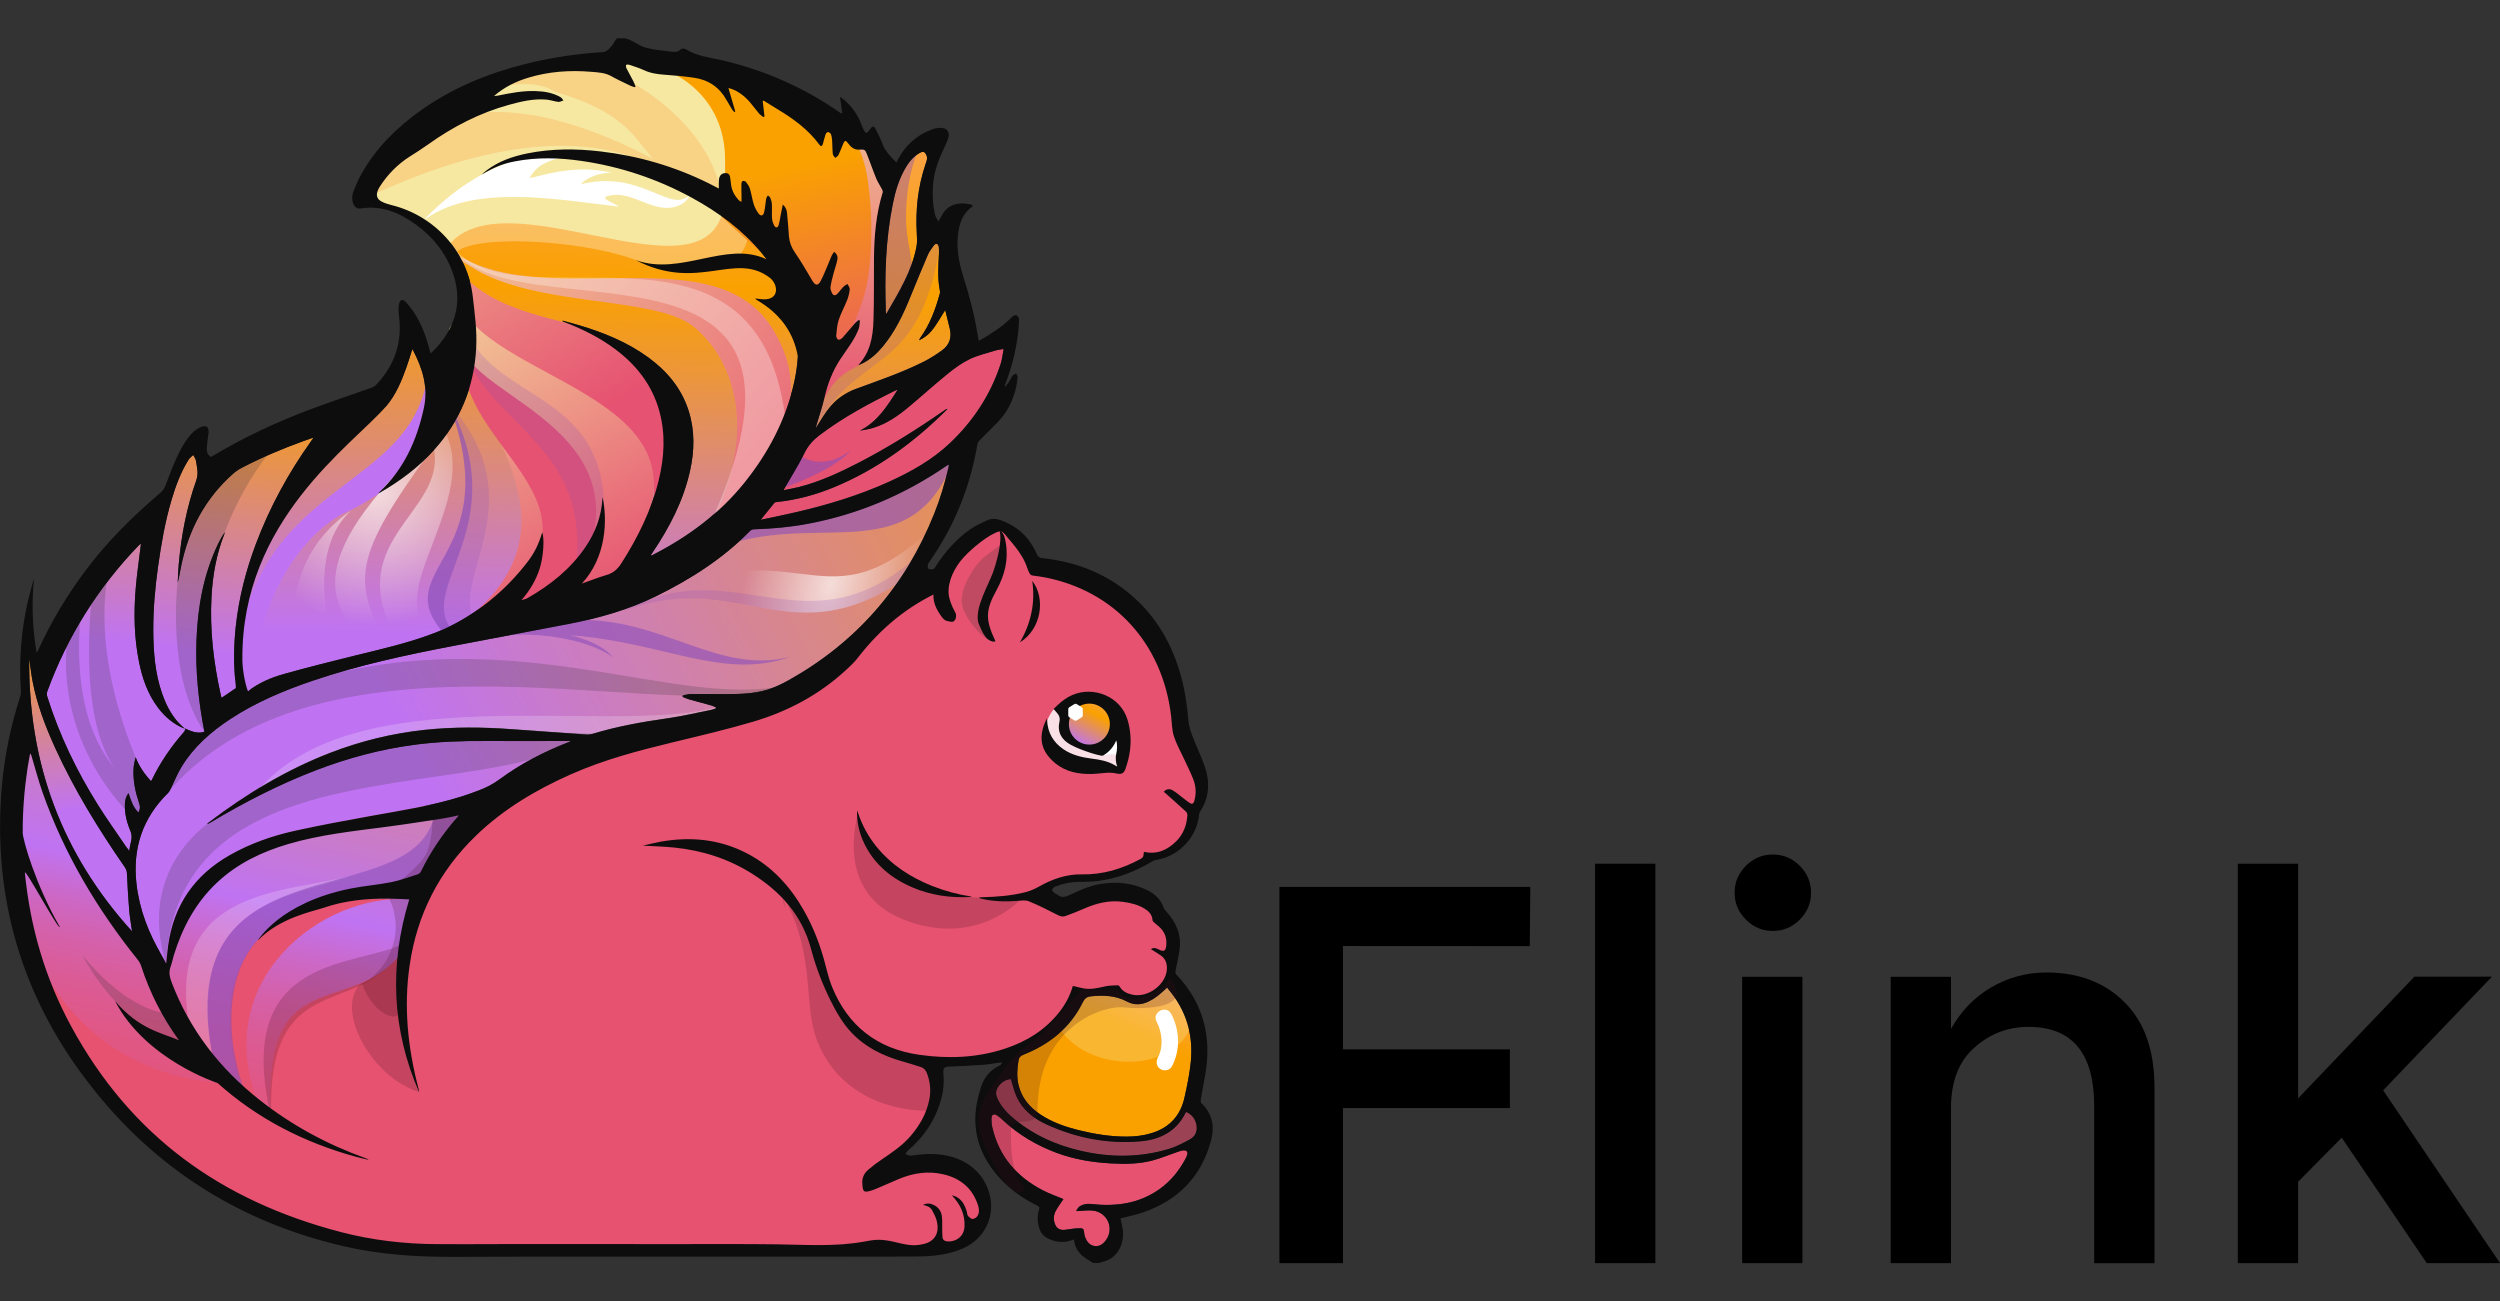 <?xml version="1.0" encoding="UTF-8"?>
<svg xmlns="http://www.w3.org/2000/svg" width="146" height="76" viewBox="0 0 146 76" fill="none">
  <rect x="0" y="0" width="146" height="76" fill="#333333" stroke="none"/>
  <g clip-path="url(#clip0_2176_70893)">
    <path d="M45.313 73.097C44.364 73.085 43.415 73.082 42.466 73.082L40.018 73.085C40.018 73.085 33.013 73.082 29.665 73.082C29.14 73.082 28.613 73.084 28.086 73.085C27.559 73.087 27.033 73.089 26.506 73.089C26.176 73.089 25.847 73.088 25.518 73.086C23.526 73.074 21.622 72.835 19.859 72.373C12.841 70.536 7.521 66.372 4.061 59.999C2.4 56.943 1.456 53.525 1.257 49.844C1.168 48.206 1.252 46.527 1.506 44.855C1.536 44.655 1.573 44.456 1.609 44.256L1.69 43.799L1.827 43.934C1.899 44.006 1.921 44.08 1.938 44.136C2.006 44.359 2.07 44.585 2.135 44.809C2.268 45.275 2.407 45.758 2.57 46.221C3.764 49.626 5.577 52.817 8.112 55.977C8.212 56.102 8.288 56.24 8.331 56.375C9.191 59.021 10.685 61.308 12.771 63.176C14.8 64.992 17.233 66.353 20.014 67.226C18.232 66.464 16.583 65.489 15.099 64.319C12.679 62.411 10.935 60.076 9.918 57.378C9.816 57.108 9.73 56.781 9.868 56.418C9.913 56.294 9.946 56.167 9.979 56.038C10.001 55.95 10.023 55.861 10.05 55.774C10.598 53.982 11.431 52.577 12.595 51.48C13.68 50.459 15.061 49.711 16.818 49.194C18.459 48.712 20.172 48.494 21.827 48.283L22.537 48.192C23.464 48.072 24.404 47.928 25.312 47.787L25.859 47.703C26.062 47.672 26.264 47.628 26.473 47.582L26.984 47.476L26.85 47.704C26.839 47.723 26.831 47.74 26.816 47.756C25.956 48.719 25.235 49.79 24.672 50.941C24.624 51.039 24.522 51.129 24.423 51.16C24.301 51.2 24.18 51.24 24.058 51.28C23.672 51.41 23.273 51.541 22.867 51.621C22.431 51.709 21.984 51.772 21.551 51.832C21.204 51.881 20.857 51.93 20.513 51.992C19.352 52.198 18.455 52.572 17.776 53.14C17.925 53.105 18.079 53.082 18.23 53.06C18.44 53.03 18.656 52.998 18.854 52.93C19.923 52.558 21.097 52.385 22.547 52.385L22.743 52.386C23.003 52.389 23.263 52.401 23.527 52.413L24.037 52.434L23.999 52.56C22.958 55.96 22.987 59.297 24.082 62.498C23.624 60.329 23.54 58.314 23.824 56.366C24.258 53.389 25.569 50.824 27.723 48.744C29.176 47.34 30.999 46.16 33.295 45.141C35.289 44.255 37.366 43.722 39.323 43.252L39.693 43.162C41.088 42.827 42.531 42.48 43.929 42.069C46.025 41.455 47.847 40.445 49.344 39.063C49.568 38.856 49.823 38.62 50.024 38.361C51.453 36.508 53.12 35.193 55.118 34.341C55.175 34.317 55.241 34.256 55.283 34.186C55.936 33.12 56.72 32.335 57.68 31.784C57.894 31.661 58.107 31.599 58.314 31.599C58.577 31.599 58.839 31.7 59.095 31.895C59.192 31.969 59.281 32.047 59.358 32.126C59.695 32.464 59.964 32.879 60.208 33.431C60.239 33.497 60.266 33.518 60.34 33.527C60.583 33.559 60.834 33.593 61.084 33.642C65.163 34.449 68.003 37.587 68.495 41.832C68.508 41.945 68.517 42.059 68.527 42.173C68.548 42.443 68.57 42.721 68.651 42.971C68.752 43.288 68.904 43.599 69.053 43.898C69.118 44.032 69.185 44.166 69.247 44.302C69.299 44.418 69.355 44.534 69.409 44.649C69.539 44.922 69.672 45.201 69.782 45.487C69.951 45.922 69.971 46.373 69.841 46.826C69.785 47.021 69.667 47.05 69.602 47.05C69.552 47.05 69.499 47.033 69.445 46.999C69.332 46.928 69.228 46.847 69.123 46.764C69.074 46.724 69.023 46.686 68.973 46.648C68.917 46.605 68.861 46.562 68.807 46.517C68.675 46.414 68.553 46.315 68.416 46.24C68.367 46.212 68.315 46.198 68.266 46.198C68.214 46.198 68.164 46.213 68.117 46.243L68.31 46.415C68.653 46.72 68.995 47.025 69.332 47.335C69.403 47.399 69.45 47.518 69.444 47.615C69.404 48.253 69.181 48.781 68.781 49.188C68.303 49.671 67.803 49.906 67.252 49.906C67.134 49.906 67.014 49.895 66.892 49.873C66.87 50.087 66.824 50.167 66.646 50.263C65.519 50.874 64.419 51.172 63.287 51.172L63.111 51.17C62.339 51.17 61.588 51.389 60.746 51.859C60.456 52.02 60.2 52.13 59.961 52.193C59.237 52.385 58.506 52.457 57.846 52.488C58.13 52.527 58.426 52.547 58.744 52.547C58.946 52.547 59.156 52.538 59.382 52.523L59.511 52.51C59.606 52.501 59.703 52.492 59.796 52.492C59.92 52.492 60.022 52.508 60.109 52.544C60.699 52.784 61.276 53.076 61.816 53.354C61.922 53.408 61.999 53.431 62.07 53.431C62.109 53.431 62.147 53.424 62.187 53.408L62.345 53.349C62.64 53.238 62.946 53.123 63.237 52.994C63.929 52.685 64.527 52.541 65.116 52.541C65.274 52.541 65.432 52.552 65.589 52.574C65.993 52.629 66.465 52.721 66.89 52.983C67.1 53.111 67.38 53.328 67.406 53.73C67.407 53.737 67.421 53.761 67.454 53.792C67.505 53.839 67.559 53.883 67.614 53.928C67.668 53.974 67.724 54.02 67.777 54.07C68.107 54.373 68.252 54.756 68.212 55.21C68.199 55.337 68.171 55.635 67.916 55.635C67.839 55.635 67.748 55.607 67.623 55.543C67.57 55.516 67.522 55.494 67.477 55.482C67.602 55.558 67.722 55.634 67.841 55.715C68.122 55.907 68.26 56.2 68.247 56.586C68.22 57.429 67.333 58.226 66.421 58.226C66.313 58.226 66.206 58.213 66.105 58.191C65.836 58.133 65.502 58.02 65.3 57.67C65.294 57.661 65.271 57.645 65.266 57.643L65.111 57.65C64.928 57.657 64.74 57.665 64.565 57.705L64.514 57.717C64.217 57.785 63.911 57.854 63.598 57.854C63.473 57.854 63.356 57.843 63.242 57.821C63.103 57.795 62.965 57.761 62.823 57.725L62.72 57.701C62.558 58.227 62.296 58.72 61.942 59.17C61.148 60.181 60.09 60.892 58.709 61.344C57.707 61.673 56.63 61.839 55.507 61.839C54.916 61.839 54.297 61.794 53.666 61.704C51.177 61.349 49.44 59.996 48.501 57.684C48.343 57.297 48.237 56.885 48.133 56.487C48.083 56.294 48.032 56.098 47.976 55.906C47.681 54.903 47.31 54.018 46.84 53.197C45.986 51.707 44.931 50.646 43.612 49.951C42.558 49.396 41.404 49.114 40.184 49.114C39.673 49.114 39.139 49.163 38.595 49.261C38.485 49.28 38.375 49.303 38.264 49.328C38.648 49.345 39.013 49.366 39.381 49.402C41.087 49.575 42.641 50.099 43.999 50.96C45.847 52.132 46.981 53.59 47.464 55.413C47.734 56.432 48.12 57.447 48.611 58.429C48.895 59 49.255 59.659 49.775 60.216C50.509 61.002 51.455 61.539 52.751 61.904C53.106 62.003 53.458 62.112 53.808 62.225C54.002 62.287 54.137 62.422 54.22 62.637C54.423 63.163 54.474 63.7 54.37 64.229C54.217 65.008 53.847 65.729 53.238 66.433C52.756 66.988 52.158 67.391 51.58 67.782C51.289 67.977 51.016 68.184 50.768 68.396C50.555 68.578 50.445 68.817 50.457 69.069C50.475 69.482 50.506 69.498 50.583 69.498C50.648 69.498 50.749 69.474 50.914 69.42C50.995 69.393 51.075 69.361 51.154 69.326L51.635 69.118C51.91 69 52.185 68.881 52.462 68.766C53.063 68.515 53.657 68.386 54.227 68.386C54.532 68.386 54.836 68.423 55.133 68.494C56.2 68.749 56.901 69.383 57.215 70.379C57.299 70.648 57.287 70.879 57.176 71.065C57.103 71.19 56.936 71.293 56.797 71.298C56.668 71.298 56.547 71.183 56.455 71.082C56.403 71.025 56.39 70.951 56.38 70.886C56.376 70.865 56.373 70.842 56.368 70.823C56.273 70.469 56.142 70.237 55.944 70.082C56.298 70.562 56.456 71.077 56.428 71.647C56.398 72.214 55.974 72.609 55.395 72.609C55.371 72.609 55.348 72.608 55.323 72.607C55.103 72.593 54.963 72.475 54.94 72.28C54.925 72.144 54.925 72.006 54.924 71.873C54.924 71.817 54.924 71.761 54.923 71.706C54.921 71.632 54.922 71.562 54.923 71.489C54.923 71.334 54.923 71.187 54.904 71.042C54.86 70.731 54.675 70.52 54.353 70.417C54.33 70.409 54.308 70.404 54.284 70.401C54.382 70.456 54.466 70.533 54.526 70.644C54.645 70.865 54.747 71.065 54.802 71.283C54.945 71.859 54.804 72.308 54.394 72.583C54.182 72.725 53.909 72.777 53.669 72.811C53.572 72.824 53.476 72.829 53.38 72.829C53.021 72.829 52.67 72.745 52.332 72.665L52.16 72.624C51.84 72.55 51.555 72.513 51.282 72.512C51.049 72.512 50.807 72.557 50.573 72.6L50.464 72.62C48.686 72.94 47.088 73.095 45.58 73.095L45.313 73.097Z" fill="#E65270"></path>
    <path opacity="0.2" d="M59.786 52.344C59.786 52.344 57.164 55.471 52.711 53.679C48.633 52.037 50.12 47.514 50.12 47.514C50.12 47.514 50.843 50.319 52.952 51.382C56.007 52.921 59.784 52.344 59.784 52.344H59.786Z" fill="#430A1D"></path>
    <path opacity="0.2" d="M46.872 53.684C47.439 54.262 47.45 54.851 47.628 55.571C47.964 56.924 48.378 58.098 49.24 59.212C50.069 60.282 51.06 61.038 52.341 61.53C53.451 61.955 54.878 61.83 54.665 63.482L54.293 64.874C51.458 64.874 48.801 63.58 47.719 60.765C46.77 58.297 47.888 55.313 45.012 51.136C45.242 51.417 46.578 53.382 46.872 53.682V53.684Z" fill="#430A1D"></path>
    <g opacity="0.2">
      <path d="M45.748 52.456C45.792 52.631 45.831 52.81 45.871 52.987C45.765 52.857 45.71 52.692 45.748 52.456Z" fill="#2B2B2B"></path>
    </g>
    <path d="M12.704 63.25C2.008 62.193 0.745 51.544 0.745 51.544C0.745 51.544 0.164 46.608 1.52 41.767C2.391 50.575 9.458 56.674 9.458 56.674C9.458 56.674 11.01 61.692 12.701 63.248L12.704 63.25Z" fill="url(#paint0_linear_2176_70893)"></path>
    <path opacity="0.2" d="M10.037 59.194C10.037 59.194 7.794 59.407 4.801 55.774C7.687 61.01 11.427 61.117 11.427 61.117L10.037 59.194Z" fill="#2B2B2B"></path>
    <path d="M15.821 65.307C15.261 55.46 21.042 60.029 24.026 54.807C24.865 50.238 27.382 47.346 27.382 47.346C27.382 47.346 9.478 43.99 9.197 57.046C9.82 59.873 12.56 62.605 14.276 64.086C13.94 63.329 9.667 51.572 23.898 52.526C18.986 52.108 11.897 57.24 15.272 64.928C15.611 65.174 15.817 65.306 15.817 65.306L15.821 65.307Z" fill="url(#paint1_linear_2176_70893)"></path>
    <path opacity="0.2" d="M20.657 51.108C16.957 52.499 10.677 52.492 12.46 61.931C12.174 62.146 10.743 59.928 11.101 60.143C9.455 51.7 16.844 52.191 20.653 51.103L20.657 51.108Z" fill="white"></path>
    <path opacity="0.6" d="M25.346 47.725C28.944 46.302 26.022 50.338 25.511 50.983C24.33 52.477 21.341 51.991 19.749 52.49C18.833 52.776 15.162 53.314 13.945 56.791C13.405 58.331 13.201 60.848 14.353 63.914C14.068 64.13 12.175 62.057 12.533 62.271C9.495 48.704 23.825 53.575 25.348 47.728L25.346 47.725Z" fill="#8B4FBA"></path>
    <path d="M61.118 42.184C61.216 41.915 61.383 41.57 61.595 41.367C61.644 41.39 61.697 41.393 61.736 41.418C62.087 41.191 62.642 41.221 63.083 41.221C63.347 41.221 63.731 41.148 63.986 41.247C64.356 41.391 64.314 41.78 64.469 42.076C64.76 42.627 65.656 42.634 65.659 43.415C65.662 43.782 65.754 44.279 65.66 44.639C65.59 44.906 65.291 44.823 65.034 44.823C64.256 44.823 63.48 44.846 62.7 44.846L61.622 44.042C61.334 44.134 61.109 43.531 61.07 43.326C61.005 42.987 60.997 42.519 61.118 42.184Z" fill="#F9E0E7"></path>
    <path d="M64.719 43.253C64.851 43.199 65.046 42.987 65.127 42.863C65.186 42.774 65.169 42.717 65.296 42.721C65.625 42.73 65.628 43.174 65.611 43.404C65.591 43.697 65.472 43.967 65.43 44.255C65.323 44.228 65.264 44.094 65.144 44.06C65.049 44.032 64.912 44.046 64.812 44.05C64.666 44.056 64.464 44.154 64.332 44.098L64.719 43.253Z" fill="white"></path>
    <path d="M22.081 28.825C22.131 28.768 22.143 28.75 22.159 28.735C23.587 27.401 24.344 25.718 24.751 23.836C25.019 22.604 24.677 21.518 24.123 20.456C24.113 20.438 24.096 20.421 24.077 20.397C23.966 20.744 23.865 21.084 23.747 21.419C23.457 22.244 23.106 23.043 22.549 23.727C22.326 23.999 12.997 29.168 13.958 40.613C13.964 40.684 13.976 40.752 13.986 40.831C14.159 40.67 14.31 40.504 14.483 40.367C15.104 39.88 15.822 39.572 16.57 39.362C17.939 38.98 19.317 38.63 20.697 38.292C22.267 37.907 23.846 37.551 25.361 36.971C26.217 36.644 27.013 36.213 27.773 35.694C28.906 34.918 29.884 33.991 30.726 32.917C31.217 32.292 31.445 31.814 31.666 31.079C31.806 31.457 31.733 32.512 31.523 33.184C31.305 33.88 30.935 34.485 30.453 35.042C30.569 35.005 30.695 34.986 30.798 34.927C32.133 34.167 33.316 33.23 34.189 31.945C34.774 31.085 35.131 30.142 35.181 29.094C35.181 29.08 35.188 29.065 35.193 29.042C35.47 30.328 35.43 32.517 33.98 34.074C34.493 33.893 34.956 33.711 35.43 33.57C35.823 33.453 36.082 33.224 36.299 32.879C37.25 31.372 38.039 29.794 38.466 28.053C38.796 26.708 38.878 25.358 38.508 24.007C38.088 22.479 37.166 21.305 35.911 20.37C35.039 19.721 34.078 19.239 33.069 18.845C33.008 18.821 32.947 18.799 32.887 18.773C32.877 18.77 32.872 18.758 32.834 18.716C33.183 18.812 33.497 18.894 33.806 18.986C35.252 19.415 36.638 19.975 37.864 20.872C38.959 21.672 39.797 22.67 40.216 23.983C40.59 25.158 40.558 26.345 40.289 27.533C39.896 29.264 39.09 30.807 38.107 32.267C38.077 32.313 38.048 32.358 38.019 32.403C38.015 32.41 38.015 32.421 38.01 32.447C38.05 32.432 38.083 32.421 38.112 32.406C40.169 31.354 41.998 30.008 43.455 28.2C44.87 26.446 45.9 24.492 46.389 22.278C47.005 19.485 46.329 17.005 44.52 14.817C43.377 13.433 41.963 12.386 40.398 11.533C38.379 10.433 36.23 9.715 33.957 9.384C32.664 9.196 31.37 9.16 30.078 9.408C29.368 9.544 28.907 9.73 28.12 10.185C28.22 10.1 28.314 10.01 28.419 9.933C29.126 9.397 29.941 9.119 30.796 8.946C32.211 8.659 33.638 8.663 35.065 8.829C37.274 9.088 39.38 9.7 41.375 10.687C41.57 10.785 41.763 10.886 41.979 10.996C41.979 10.816 41.968 10.658 41.981 10.501C42 10.26 42.121 10.121 42.311 10.099C42.492 10.076 42.599 10.145 42.634 10.323C42.663 10.474 42.671 10.629 42.692 10.781C42.742 11.126 42.902 11.419 43.139 11.673C43.162 11.699 43.191 11.722 43.219 11.741C43.233 11.751 43.252 11.75 43.302 11.761C43.302 11.637 43.303 11.522 43.302 11.409C43.299 11.178 43.29 10.946 43.295 10.715C43.297 10.658 43.337 10.567 43.376 10.556C43.43 10.541 43.528 10.568 43.562 10.611C43.653 10.73 43.75 10.86 43.791 11.001C43.882 11.302 43.923 11.616 44.017 11.915C44.079 12.108 44.177 12.299 44.3 12.459C44.434 12.634 44.571 12.595 44.622 12.381C44.669 12.18 44.687 11.971 44.717 11.767C44.728 11.696 44.73 11.623 44.752 11.557C44.769 11.5 44.811 11.453 44.842 11.4C44.888 11.443 44.956 11.475 44.976 11.528C45.023 11.647 45.07 11.776 45.075 11.901C45.09 12.179 45.064 12.459 45.084 12.736C45.095 12.884 45.144 13.04 45.216 13.169C45.296 13.311 45.425 13.294 45.469 13.135C45.533 12.908 45.564 12.672 45.611 12.44C45.642 12.283 45.675 12.127 45.714 11.934C45.9 12.093 45.945 12.269 45.963 12.44C46.011 12.894 46.034 13.35 46.074 13.805C46.105 14.146 46.222 14.445 46.423 14.737C46.789 15.267 47.113 15.827 47.44 16.383C47.608 16.668 47.764 16.694 47.921 16.401C48.099 16.068 48.232 15.711 48.383 15.363C48.449 15.211 48.504 15.055 48.574 14.905C48.606 14.832 48.661 14.77 48.711 14.695C48.89 14.824 48.932 14.994 48.898 15.163C48.847 15.417 48.754 15.663 48.688 15.914C48.617 16.187 48.541 16.46 48.498 16.74C48.482 16.852 48.532 16.986 48.584 17.096C48.656 17.253 48.771 17.272 48.895 17.149C49.02 17.024 49.118 16.872 49.24 16.745C49.309 16.672 49.405 16.627 49.488 16.57C49.535 16.672 49.631 16.778 49.623 16.877C49.605 17.085 49.555 17.298 49.479 17.493C49.323 17.889 49.113 18.267 48.979 18.669C48.882 18.961 48.864 19.28 48.832 19.59C48.824 19.666 48.887 19.8 48.947 19.822C49.009 19.844 49.133 19.782 49.188 19.721C49.443 19.441 49.682 19.146 49.932 18.859C49.993 18.788 50.075 18.737 50.146 18.676C50.171 18.688 50.194 18.699 50.218 18.711C50.194 18.874 50.201 19.049 50.142 19.2C50.041 19.451 49.917 19.697 49.774 19.925C49.547 20.288 49.288 20.629 49.056 20.987C48.627 21.648 48.342 22.371 48.164 23.141C48.036 23.694 47.853 24.234 47.693 24.779C47.674 24.846 47.65 24.911 47.648 24.986C47.787 24.763 47.923 24.537 48.068 24.315C48.37 23.849 48.719 23.42 49.188 23.112C49.424 22.957 49.677 22.818 49.941 22.722C51.298 22.223 52.669 21.759 53.963 21.108C54.33 20.921 54.682 20.695 55.017 20.452C55.44 20.144 55.597 19.716 55.47 19.196C55.382 18.835 55.293 18.475 55.201 18.1C54.983 18.449 54.789 18.786 54.568 19.102C54.347 19.418 54.074 19.686 53.668 19.866C53.704 19.797 53.715 19.767 53.733 19.742C54.303 18.957 54.632 18.064 54.886 17.14C54.912 17.044 54.882 16.929 54.865 16.826C54.749 16.152 54.805 15.477 54.835 14.801C54.842 14.667 54.842 14.527 54.823 14.394C54.815 14.332 54.765 14.255 54.712 14.232C54.676 14.215 54.583 14.264 54.551 14.308C54.421 14.492 54.275 14.671 54.187 14.875C53.834 15.695 53.496 16.522 53.159 17.348C52.739 18.379 52.266 19.379 51.545 20.241C51.22 20.63 50.849 20.969 50.393 21.206C50.306 21.25 50.213 21.286 50.116 21.317C50.821 20.587 50.98 19.664 51.011 18.72C51.053 17.512 51.029 16.3 51.041 15.09C51.053 13.782 51.162 12.485 51.552 11.225C51.567 11.175 51.542 11.102 51.515 11.052C51.404 10.838 51.265 10.636 51.173 10.415C50.982 9.949 50.822 9.472 50.635 9.004C50.525 8.73 50.488 8.709 50.193 8.73C49.876 8.753 49.686 8.571 49.518 8.346C49.389 8.175 49.337 8.179 49.248 8.379C49.152 8.596 49.076 8.821 48.973 9.034C48.937 9.107 48.846 9.155 48.779 9.214C48.729 9.139 48.645 9.066 48.636 8.987C48.609 8.728 48.616 8.467 48.598 8.207C48.589 8.078 48.572 7.947 48.528 7.827C48.507 7.769 48.42 7.708 48.358 7.703C48.313 7.7 48.235 7.776 48.216 7.833C48.152 8.018 48.114 8.21 48.056 8.396C48.009 8.546 47.942 8.562 47.853 8.44C47.204 7.555 46.338 6.928 45.412 6.371C45.139 6.206 44.87 6.035 44.599 5.869C44.58 5.875 44.561 5.882 44.543 5.888C44.578 6.189 44.613 6.489 44.648 6.79C44.623 6.803 44.599 6.814 44.575 6.827C44.489 6.754 44.391 6.693 44.319 6.608C44.139 6.395 43.976 6.169 43.794 5.957C43.433 5.533 42.978 5.23 42.541 5.131C42.679 5.604 42.811 6.053 42.942 6.503C42.921 6.512 42.899 6.522 42.878 6.531C42.833 6.475 42.78 6.423 42.743 6.362C42.637 6.19 42.532 6.018 42.436 5.841C42.019 5.086 41.376 4.651 40.532 4.53C39.958 4.447 39.378 4.392 38.799 4.353C38.375 4.323 37.968 4.261 37.58 4.076C37.307 3.953 37.015 3.869 36.729 3.773C36.68 3.756 36.617 3.777 36.561 3.78C36.565 3.841 36.553 3.912 36.577 3.963C36.712 4.227 36.859 4.484 36.994 4.748C37.044 4.843 37.076 4.947 37.116 5.048C37.102 5.062 37.09 5.076 37.077 5.09C36.991 5.061 36.901 5.041 36.82 5.002C36.447 4.821 36.068 4.65 35.707 4.447C35.339 4.239 34.935 4.222 34.536 4.189C33.291 4.084 32.06 4.168 30.857 4.532C30.125 4.753 29.448 5.085 28.853 5.6C28.928 5.592 29.005 5.592 29.078 5.578C29.805 5.429 30.532 5.288 31.28 5.313C31.789 5.33 32.285 5.411 32.733 5.669C32.804 5.71 32.85 5.795 32.907 5.859C32.807 5.894 32.702 5.961 32.605 5.949C32.373 5.921 32.146 5.835 31.912 5.816C31.167 5.75 30.449 5.921 29.74 6.117C28.022 6.588 26.466 7.39 25.021 8.423C24.668 8.674 24.303 8.906 23.937 9.139C23.224 9.592 22.646 10.178 22.19 10.888C22.137 10.972 22.087 11.062 22.053 11.156C21.96 11.415 22.029 11.632 22.274 11.761C22.449 11.854 22.644 11.92 22.838 11.967C25.406 12.593 27.319 14.71 27.615 17.329C27.726 18.311 27.863 19.294 27.814 20.29C27.701 22.576 26.882 24.568 25.356 26.269C24.449 27.282 23.375 28.087 22.201 28.764C22.178 28.776 22.153 28.787 22.084 28.823L22.081 28.825Z" fill="url(#paint2_linear_2176_70893)"></path>
    <path opacity="0.2" d="M54.991 13.644C53.9 22.164 50.12 20.235 47.65 24.993C47.514 24.814 47.203 26.268 47.826 23.567C48.45 20.865 50.237 22.085 51.93 18.995C54.072 15.088 53.644 14.737 54.995 13.646L54.991 13.644Z" fill="#8B4FBA"></path>
    <path opacity="0.3" d="M43.692 13.805C43.287 16.244 39.839 16.133 36.889 15.099C33.683 13.975 27.021 13.614 26.488 14.955C26.221 15.262 25.684 13.998 25.684 13.998C25.684 13.998 30.742 8.479 39.208 14.304C38.864 13.767 42.251 12.198 42.251 12.198C42.251 12.198 43.271 11.889 43.692 13.805Z" fill="white"></path>
    <path opacity="0.2" d="M26.144 37.218C26.328 37.674 27.826 37.366 27.966 36.655C25.757 34.151 31.574 29.552 26.209 23.551C29.72 32.816 22.245 33.188 26.144 37.216V37.218Z" fill="#8B4FBA"></path>
    <path opacity="0.6" d="M26.144 37.218C26.328 37.674 26.295 37.543 26.436 36.831C24.226 34.327 30.111 30.678 26.209 23.553C29.72 32.817 22.245 33.189 26.144 37.218Z" fill="#8B4FBA"></path>
    <path d="M34.199 35.391C44.818 24.217 31.394 26.091 27.02 18.504C27.027 18.374 27.036 18.247 27.036 18.114C27.036 17.06 26.781 16.067 26.336 15.187C30.43 21.26 40.808 15.905 38.794 28.319C38.612 28.957 37.167 35.248 34.199 35.386L34.199 35.391Z" fill="url(#paint3_linear_2176_70893)"></path>
    <path d="M34.201 35.391C29.829 37.536 26.01 37.599 26.186 36.962C34.874 31.069 27.859 24.996 26.225 19.276C26.336 18.814 27.035 18.642 27.035 18.117C27.035 18.061 27.028 18.007 27.027 17.952C27.153 18.52 27.452 18.717 27.739 19.005C31.776 23.077 44.611 24.438 34.198 35.393L34.201 35.391Z" fill="url(#paint4_linear_2176_70893)"></path>
    <path d="M32.831 35.224C39.554 25.181 27.003 23.272 27.094 20.093C26.094 26.641 38.127 29.441 26.821 37.281C26.64 37.917 28.459 37.371 32.831 35.226V35.224Z" fill="#E65271"></path>
    <path d="M51.615 17.778C52.149 18.67 51.556 19.723 50.934 20.709C50.36 21.62 48.974 21.321 48.034 23.517L48.114 21.806C49.157 19.991 47.394 17.491 46.903 15.803C46.068 12.925 45.16 10.27 46.266 7.353C46.342 7.156 46.405 6.942 46.481 6.741C47.033 7.148 47.45 7.555 47.925 8.174C48.239 8.586 48.129 7.113 48.542 7.422C48.845 7.647 48.527 8.687 48.816 8.929C49.141 9.202 49.336 7.618 49.571 7.969C50.119 8.792 50.433 8.269 50.667 8.517C50.878 8.741 51.372 10.467 51.572 10.7C51.767 10.927 51.953 11.161 52.137 11.396C52.026 12.652 51.782 14.064 51.377 15.198C50.996 16.268 50.978 16.715 51.615 17.78V17.778Z" fill="url(#paint5_linear_2176_70893)"></path>
    <path d="M36.673 4.66C36.705 4.672 36.733 4.677 36.75 4.676C37.044 4.672 35.958 3.305 36.27 3.305C36.797 3.305 37.542 3.85 38.057 3.89C39.147 3.973 40.276 3.949 41.241 4.39C42.166 4.814 42.577 6.129 42.784 6.185C42.993 6.243 42.281 4.665 42.485 4.734C42.831 4.85 43.108 5.022 43.336 5.211C44.248 6.517 44.545 12.988 43.206 12.826C41.8 12.651 45.425 13.323 45.44 13.268C46.652 8.692 43.951 5.878 44.073 6.039C44.232 6.25 44.361 6.413 44.498 6.466C44.787 6.577 44.319 5.363 44.583 5.524C45.42 6.035 46.014 6.397 46.501 6.76C46.516 6.781 46.52 6.831 46.544 6.821C46.904 6.672 49.121 6.15 47.434 14.12C49.997 8.934 47.99 6.898 48.187 7.11C49.097 8.094 49.283 10.493 49.4 11.915C49.511 13.249 48.672 16.291 47.584 17.296C46.818 18.004 46.833 17.128 46.546 16.451C46.073 15.34 45.207 14.444 44.421 13.53C43.836 12.849 43.126 12.351 42.482 11.742C41.781 11.078 41.412 10.15 40.785 9.422C40.225 8.77 39.536 8.252 39.003 7.572C38.406 6.811 38.006 5.941 37.346 5.241C37.136 5.017 36.902 4.848 36.673 4.669V4.66Z" fill="#E65271"></path>
    <path d="M41.589 3.937C43.155 3.932 44.139 4.683 45.435 5.4C46.509 5.997 47.83 6.003 48.737 6.825C49.942 7.919 50.464 9.004 50.69 10.606C50.949 12.428 50.98 14.754 50.636 16.571C50.459 17.503 49.796 19.412 49.098 20.095L48.26 19.561C46.607 15.293 41.625 13.542 39.739 9.349C39.184 8.115 38.974 6.51 38.961 5.161C38.946 3.749 40.447 3.942 41.588 3.939L41.589 3.937Z" fill="url(#paint6_linear_2176_70893)"></path>
    <path d="M25.998 14.598C25.087 13.183 23.644 12.142 21.95 11.764C21.519 11.668 20.747 11.399 21.511 10.479C22.329 9.203 23.504 8.713 24.136 8.245C26.679 6.357 25.628 6.164 27.111 5.992C27.691 5.925 27.538 5.874 27.832 5.992C28.126 6.11 27.606 5.91 27.42 5.787C25.765 4.692 25.885 6.877 26.596 6.404C28.714 4.766 33.594 3.617 34.962 3.851C35.162 3.885 36.536 4.679 36.747 4.676C37.041 4.671 35.955 3.304 36.267 3.304C36.794 3.304 37.539 3.849 38.055 3.889C39.122 3.971 42.368 5.46 42.345 9.379C42.338 10.576 42.412 11.416 42.25 12.197C41.067 17.929 29.084 9.884 25.995 14.598H25.998Z" fill="#F6E8A0"></path>
    <path d="M40.343 11.068C39.788 10.374 36.179 9.125 36.179 9.125C36.179 9.125 30.185 7.059 24.654 12.941C27.479 10.698 32.445 11.639 36.031 12.053C36.506 12.109 35.006 11.63 35.399 11.485C36.732 10.992 37.967 12.374 39.296 12.108C39.916 11.983 40.289 11.647 40.337 11.068H40.343Z" fill="white"></path>
    <path d="M35.747 10.1C33.546 9.52 31.346 10.368 30.922 10.394C31.121 10.095 31.446 9.403 33.077 9.165C33.451 9.109 34.202 9.17 34.596 9.169C35.301 9.168 35.738 9.337 36.36 9.637C36.756 9.828 37.715 10.031 38.02 9.984C38.02 9.984 41.393 10.238 40.275 11.382C39.159 12.525 37.53 9.907 33.955 10.745C33.955 10.628 34.772 10.045 35.747 10.1Z" fill="#F6E8A0"></path>
    <path d="M32.409 5.355C31.018 4.434 28.586 5.225 28.27 5.22C28.263 5.187 28.282 5.152 28.339 5.115C30.458 3.477 33.597 3.623 34.965 3.857C34.976 3.859 34.99 3.864 35.006 3.869C35.012 3.871 35.022 3.875 35.03 3.878C35.327 3.992 36.294 4.537 36.647 4.657C38.709 5.826 41.967 8.294 42.254 12.202C41.082 11.681 40.24 11.174 39.593 10.68C39.376 10.514 34.447 5.363 21.401 11.552C21.401 11.552 21.038 11.352 21.245 10.886C24.191 6.153 29.569 4.794 38.132 9.276C36.918 7.829 36.329 6.518 32.405 5.354L32.409 5.355Z" fill="#F8D285"></path>
    <path d="M40.748 31.954C45.579 27.014 47.548 23.322 45.209 19.349C41.422 12.908 29.762 19.626 24.688 13.127C25.225 13.742 26.368 14.959 27.473 15.556C31.233 18.012 38.31 17.222 40.562 19.121C43.463 21.564 44.204 26.491 40.746 31.958L40.748 31.954Z" fill="url(#paint7_linear_2176_70893)"></path>
    <path d="M25.009 21.631C25.003 21.962 25.761 23.873 25.642 24.313C24.625 28.07 20.214 29.913 20.214 29.913C20.214 29.913 15.275 31.901 14.491 40.989C13.589 41.636 13.714 40.257 13.742 39.643C14.303 27.726 24.214 29.059 25.007 21.634L25.009 21.631Z" fill="url(#paint8_linear_2176_70893)"></path>
    <path d="M41.812 41.316C41.73 41.279 41.653 41.23 41.568 41.205C41.135 41.085 40.699 40.974 40.265 40.85C40.128 40.812 39.998 40.749 39.864 40.697C39.864 40.668 39.866 40.639 39.866 40.611C40.022 40.583 40.176 40.534 40.332 40.532C40.954 40.525 41.577 40.533 42.201 40.534C43.08 40.536 43.964 40.532 44.812 40.275C45.226 40.149 45.63 39.96 46.01 39.748C50.019 37.517 52.853 34.25 54.558 29.993C54.907 29.123 55.174 28.225 55.381 27.312C55.393 27.261 55.399 27.209 55.414 27.121C55.348 27.161 55.305 27.181 55.265 27.207C52.811 28.887 50.132 30.027 47.208 30.581C46.163 30.779 45.106 30.877 44.043 30.908C43.963 30.91 43.862 30.94 43.809 30.995C42.219 32.617 40.341 33.816 38.314 34.813C36.697 35.608 34.99 36.09 33.235 36.431C30.984 36.868 28.727 37.283 26.476 37.717C23.711 38.248 20.961 38.838 18.285 39.742C16.59 40.315 14.947 41.003 13.445 41.989C12.315 42.733 11.308 43.613 10.597 44.782C10.347 45.195 10.169 45.652 9.954 46.086C9.915 46.164 9.873 46.245 9.813 46.305C8.322 47.763 7.735 49.536 7.964 51.594C8.134 53.116 8.678 54.509 9.457 55.819C9.549 55.972 9.627 56.133 9.698 56.268C9.735 55.936 9.765 55.564 9.817 55.195C10.146 52.85 11.354 51.103 13.408 49.937C14.603 49.257 15.891 48.806 17.225 48.512C18.687 48.189 20.163 47.917 21.637 47.65C23.428 47.327 25.228 47.057 26.968 46.508C27.307 46.401 27.642 46.278 27.974 46.153C28.402 45.992 28.802 45.784 29.174 45.508C30.408 44.599 31.76 43.903 33.185 43.346C33.224 43.331 33.262 43.314 33.3 43.299C33.302 43.295 33.303 43.287 33.308 43.271C33.285 43.269 33.265 43.266 33.244 43.266C31.649 43.267 30.052 43.276 28.458 43.267C27.032 43.258 25.61 43.302 24.195 43.489C22.236 43.748 20.34 44.256 18.494 44.958C16.317 45.788 14.255 46.852 12.257 48.046C12.204 48.078 12.148 48.109 12.077 48.121C12.114 48.091 12.149 48.058 12.185 48.03C14.373 46.371 16.703 44.955 19.274 43.962C21.063 43.272 22.91 42.819 24.819 42.617C26.501 42.439 28.183 42.456 29.866 42.578C31.322 42.684 32.777 42.79 34.233 42.89C34.36 42.9 34.495 42.883 34.617 42.846C36.057 42.408 37.53 42.151 39.017 41.94C39.895 41.814 40.762 41.603 41.632 41.43C41.692 41.417 41.748 41.386 41.804 41.363C41.807 41.347 41.81 41.33 41.812 41.313L41.812 41.316Z" fill="url(#paint9_linear_2176_70893)"></path>
    <path opacity="0.2" d="M15.014 46.224C20.715 39.412 35.508 42.982 41.81 41.316C37.819 43.61 34.574 43.213 34.574 43.213C34.574 43.213 20.951 41.709 15.014 46.224Z" fill="white"></path>
    <path d="M58.613 20.375C58.42 20.408 58.277 20.417 58.147 20.459C57.633 20.62 57.097 20.74 56.616 20.971C56.158 21.192 55.733 21.506 55.336 21.829C54.566 22.454 53.831 23.12 53.072 23.755C52.45 24.273 51.789 24.737 51.003 24.978C50.75 25.055 50.487 25.099 50.221 25.143C51.246 24.627 51.819 23.708 52.414 22.765C52.363 22.773 52.345 22.771 52.332 22.778C50.77 23.542 49.239 24.358 47.848 25.416C47.477 25.699 47.184 26.02 46.975 26.459C46.641 27.157 46.218 27.813 45.833 28.485C45.817 28.515 45.798 28.545 45.751 28.625C46.088 28.555 46.383 28.508 46.672 28.434C47.896 28.12 49.035 27.591 50.152 27.015C51.897 26.111 53.558 25.067 55.171 23.946C55.219 23.913 55.269 23.88 55.334 23.861C55.319 23.881 55.307 23.904 55.289 23.92C53.377 25.827 51.232 27.398 48.725 28.439C47.641 28.89 46.517 29.192 45.347 29.313C45.303 29.319 45.247 29.333 45.222 29.363C44.962 29.678 44.708 29.997 44.42 30.353C45.133 30.2 45.805 30.066 46.472 29.911C48.339 29.477 50.169 28.926 51.918 28.131C53.209 27.545 54.44 26.855 55.476 25.874C56.843 24.579 57.85 23.045 58.437 21.25C58.523 20.986 58.55 20.7 58.613 20.375Z" fill="#E65271"></path>
    <path opacity="0.6" d="M26.314 37.713C26.868 37.527 27.499 37.297 28.172 37.038C36.11 34.564 38.728 32.501 38.728 32.501L46.701 26.6C46.701 26.6 48.004 27.597 49.689 26.293C48.541 27.672 45.015 28.745 45.015 28.745C45.015 28.745 44.852 29.831 43.703 30.674C46.84 29.608 52.111 29.913 55.767 26.62C53.002 34.439 46.138 28.48 39.499 33.344C38.732 33.804 28.606 36.391 33.64 36.214C38.67 36.037 41.985 39.469 46.189 38.345C42.244 39.775 38.756 37.483 33.268 37.097C34.123 37.269 35.294 37.74 35.793 38.383C33.801 36.961 29.903 36.895 28.977 37.221C28.136 37.328 27.252 37.488 26.322 37.713H26.314Z" fill="#8B4FBA"></path>
    <path opacity="0.2" d="M45.349 40.125C39.568 42.422 19.135 35.77 9.961 46.09C9.961 46.09 9.274 45.782 12.928 41.687C27.294 34.819 37.983 41.313 45.353 40.125H45.349Z" fill="#2B2B2B"></path>
    <path opacity="0.7" d="M54.283 30.977C55.993 30.015 54.603 32.367 52.894 33.756C46.16 38.458 43.117 33.108 36.435 35.683C46.654 30.05 47.651 37.069 54.283 30.977H54.283Z" fill="url(#paint10_radial_2176_70893)"></path>
    <path opacity="0.2" d="M53.762 32.312C55.473 31.35 54.605 32.367 52.896 33.757C46.162 38.459 43.119 33.108 36.438 35.683C43.012 32.025 47.134 38.404 53.759 32.312H53.762Z" fill="#8B4FBA"></path>
    <path opacity="0.7" d="M20.516 29.793C17.401 32.644 19.844 38.889 19.844 38.889L17.627 39.364C17.627 39.364 15.389 33.329 20.516 29.798V29.793Z" fill="url(#paint11_radial_2176_70893)"></path>
    <path opacity="0.7" d="M25.892 25.007C28.24 29.185 22.014 34.931 25.357 36.966C25.304 37.241 23.445 38.173 23.532 37.903C19.406 31.572 26.211 30.064 25.318 26.105C20.546 32.615 20.495 33.903 22.813 38.023C22.784 38.045 22.529 38.378 22.276 38.188C18.651 35.47 17.631 32.416 25.892 25.007Z" fill="url(#paint12_radial_2176_70893)"></path>
    <path opacity="0.2" d="M33.564 33.499C33.713 35.456 35.079 32.276 35.286 30.082C35.464 21.871 27.138 23.858 26.759 17.218C25.949 24.777 34.956 24.608 33.563 33.501L33.564 33.499Z" fill="#8B4FBA"></path>
    <path opacity="0.3" d="M41.636 30.243C41.783 32.199 45.712 27.163 45.92 24.97C44.602 10.883 30.101 19.45 26.311 14.259C29.442 19.944 49.71 12.035 41.632 30.24L41.636 30.243Z" fill="white"></path>
    <path d="M68.164 57.671C67.951 57.857 67.777 58.027 67.585 58.175C67.43 58.292 67.261 58.396 67.087 58.481C66.663 58.686 66.236 58.713 65.807 58.486C65.14 58.132 64.424 58.105 63.693 58.185C63.481 58.208 63.342 58.309 63.244 58.507C62.512 60.014 61.292 60.981 59.764 61.593C59.59 61.663 59.508 61.744 59.477 61.934C59.399 62.414 59.367 62.886 59.48 63.363C59.665 64.128 60.141 64.676 60.781 65.098C61.452 65.54 62.199 65.8 62.972 65.994C63.901 66.224 64.84 66.379 65.8 66.376C66.287 66.375 66.77 66.318 67.239 66.176C68.286 65.86 68.933 65.16 69.171 64.102C69.324 63.415 69.47 62.721 69.54 62.023C69.701 60.422 69.272 58.985 68.214 57.753C68.195 57.73 68.182 57.701 68.164 57.671Z" fill="url(#paint13_linear_2176_70893)"></path>
    <path opacity="0.3" d="M65.139 57.79C65.219 58.271 66.121 58.401 66.54 58.387C67.278 58.362 67.755 57.932 68.235 57.373C68.312 57.282 68.372 57.192 68.425 57.101C69.26 57.767 69.727 58.669 69.598 59.588C69.371 61.209 67.374 62.268 65.14 61.954C63.596 61.736 62.341 60.919 61.791 59.899C62.2 59.377 62.359 58.713 62.898 58.262C63.422 57.824 64.458 57.761 65.139 57.79Z" fill="#F6E8A0"></path>
    <path d="M10.817 42.545C11.3 42.784 11.637 42.836 11.937 42.728C11.592 40.973 11.412 39.204 11.473 37.423C11.542 35.453 11.883 33.533 12.748 31.738C12.857 31.509 12.984 31.288 13.133 31.077C13.124 31.112 13.118 31.148 13.105 31.181C12.64 32.349 12.425 33.569 12.354 34.821C12.244 36.773 12.473 38.692 12.895 40.593C12.905 40.64 12.919 40.685 12.938 40.752C13.214 40.567 13.482 40.39 13.744 40.203C13.776 40.18 13.777 40.095 13.77 40.041C13.636 38.886 13.645 37.733 13.77 36.578C13.948 34.929 14.355 33.339 14.935 31.791C15.745 29.629 16.84 27.622 18.179 25.746C18.21 25.702 18.242 25.659 18.271 25.615C18.277 25.605 18.277 25.593 18.286 25.557C18.091 25.626 17.908 25.688 17.726 25.754C16.493 26.201 15.286 26.705 14.124 27.314C13.942 27.408 13.767 27.526 13.613 27.662C11.977 29.111 11.013 30.942 10.577 33.067C10.512 33.383 10.465 33.705 10.377 34.022C10.397 33.67 10.406 33.316 10.437 32.964C10.583 31.287 10.897 29.641 11.462 28.053C11.606 27.649 11.505 27.285 11.444 26.906C11.425 26.788 11.342 26.68 11.287 26.567C11.197 26.655 11.085 26.728 11.02 26.832C10.555 27.571 10.256 28.383 10.011 29.214C9.635 30.488 9.411 31.797 9.226 33.112C9.055 34.341 8.946 35.576 8.951 36.818C8.958 38.073 9.054 39.317 9.471 40.516C9.67 41.086 9.937 41.62 10.323 42.087C10.46 42.254 10.63 42.396 10.783 42.551C10.795 42.549 10.806 42.547 10.817 42.545Z" fill="url(#paint14_linear_2176_70893)"></path>
    <path opacity="0.2" d="M16.502 25.603C16.502 25.603 13.382 26.042 12.066 28.188C10.749 30.332 10.371 34.022 10.371 34.022C10.371 34.022 9.697 39.524 11.93 42.725C10.515 30.976 16.502 25.6 16.502 25.6V25.603Z" fill="#2B2B2B"></path>
    <path d="M10.816 42.545C10.805 42.547 10.794 42.549 10.783 42.55C10.14 42.299 9.636 41.866 9.226 41.322C8.627 40.529 8.312 39.612 8.118 38.652C7.83 37.222 7.805 35.776 7.928 34.329C7.998 33.503 8.12 32.681 8.219 31.858C8.223 31.829 8.224 31.8 8.226 31.74C8.176 31.784 8.14 31.808 8.111 31.838C5.724 34.313 3.93 37.161 2.755 40.393C2.725 40.478 2.734 40.591 2.761 40.68C3.462 42.921 4.477 45.019 5.72 47.005C6.245 47.843 6.824 48.648 7.379 49.467C7.423 49.531 7.473 49.589 7.553 49.694C7.573 49.282 7.793 48.947 7.623 48.545C7.407 48.03 7.267 47.489 7.296 46.919C7.307 46.709 7.357 46.512 7.503 46.316C7.649 46.729 7.761 47.135 8.085 47.447C8.179 47.277 8.198 47.13 8.139 46.949C7.913 46.277 7.757 45.59 7.8 44.875C7.813 44.656 7.863 44.44 7.922 44.22C8.118 44.757 8.442 45.196 8.816 45.618C8.838 45.586 8.857 45.565 8.869 45.539C9.368 44.508 10.008 43.571 10.769 42.715C10.804 42.675 10.801 42.601 10.816 42.544V42.545Z" fill="url(#paint15_linear_2176_70893)"></path>
    <path opacity="0.2" d="M8.402 45.297C8.402 45.297 4.893 38.43 6.536 32.531C6.74 32.368 6.206 32.785 5.571 33.516C5.474 33.627 4.297 41.412 6.686 44.851C3.475 41.043 4.996 34.239 4.86 34.435C4.573 34.859 4.316 35.327 4.146 35.816C2.504 43.508 8.178 48.133 8.178 48.133L8.402 45.297Z" fill="#2B2B2B"></path>
    <path d="M62.101 70.023C61.956 70.243 61.788 70.465 61.654 70.709C61.532 70.931 61.507 71.183 61.589 71.433C61.689 71.743 61.896 71.861 62.217 71.816C62.474 71.777 62.733 71.737 62.992 71.729C63.267 71.72 63.286 71.757 63.317 72.024C63.325 72.095 63.334 72.168 63.36 72.233C63.464 72.497 63.618 72.725 63.925 72.766C64.223 72.805 64.433 72.638 64.595 72.409C65.075 71.728 64.677 70.808 63.842 70.697C63.583 70.662 63.312 70.704 63.047 70.712C62.996 70.714 62.945 70.723 62.894 70.728C62.881 70.712 62.869 70.696 62.855 70.681C62.927 70.597 62.982 70.486 63.072 70.434C63.263 70.326 63.467 70.283 63.701 70.309C65.131 70.473 66.494 70.304 67.707 69.447C68.38 68.971 68.877 68.345 69.258 67.619C69.26 67.614 69.265 67.609 69.267 67.605C69.314 67.473 69.412 67.312 69.282 67.212C69.206 67.153 69.034 67.179 68.919 67.216C68.385 67.392 67.867 67.614 67.326 67.762C66.536 67.978 65.718 67.985 64.905 67.941C63.806 67.882 62.727 67.707 61.69 67.318C60.527 66.881 59.477 66.265 58.567 65.416C58.462 65.319 58.356 65.222 58.239 65.143C58.041 65.011 57.905 65.077 57.898 65.317C57.892 65.486 57.909 65.661 57.947 65.828C58.336 67.525 59.366 68.718 60.887 69.506C61.285 69.713 61.713 69.86 62.101 70.023Z" fill="#E65270"></path>
    <path d="M1.706 38.446C1.645 44.567 3.614 49.88 7.713 54.392C7.655 53.977 7.579 53.562 7.544 53.147C7.485 52.438 7.448 51.728 7.414 51.017C7.407 50.872 7.37 50.758 7.289 50.642C5.754 48.427 4.346 46.137 3.223 43.681C2.653 42.434 2.166 41.156 1.905 39.804C1.82 39.369 1.775 38.926 1.706 38.45V38.446Z" fill="url(#paint16_linear_2176_70893)"></path>
    <path d="M51.762 18.318C52.496 17.049 53.254 15.827 53.523 14.387C53.568 14.146 53.553 13.89 53.539 13.642C53.459 12.254 53.603 10.898 54.052 9.576C54.093 9.459 54.141 9.335 54.138 9.216C54.136 9.117 54.085 9.003 54.019 8.925C53.934 8.826 53.82 8.861 53.712 8.923C53.366 9.118 53.115 9.406 52.913 9.741C52.504 10.414 52.285 11.159 52.133 11.921C51.715 14.009 51.652 16.121 51.734 18.242C51.735 18.254 51.742 18.264 51.762 18.318Z" fill="url(#paint17_linear_2176_70893)"></path>
    <path opacity="0.4" d="M52.191 10.233C52.325 9.949 52.874 9.329 53.094 9.15L53.59 8.833C53.092 10.105 52.913 11.399 52.913 12.754C52.913 13.895 53.265 14.955 53.32 16.09C53.365 17.026 52.957 17.496 52.471 18.258C52.253 18.6 51.954 19.342 51.478 19.345C51.257 18.803 51.293 18.125 51.288 17.547C51.281 16.854 51.17 16.178 51.198 15.479C51.25 14.158 51.963 10.72 52.191 10.233Z" fill="#8B4FBA"></path>
    <path d="M69.28 64.935C69.259 64.952 69.252 64.954 69.25 64.959C68.71 66.068 67.751 66.553 66.592 66.65C64.676 66.813 62.839 66.454 61.096 65.653C60.361 65.314 59.732 64.823 59.378 64.068C59.225 63.742 59.151 63.378 59.036 63.02C58.656 63.017 58.203 63.394 58.173 63.799C58.163 63.931 58.219 64.079 58.278 64.203C58.519 64.7 58.906 65.077 59.328 65.418C60.412 66.294 61.654 66.846 63 67.172C64.768 67.6 66.535 67.612 68.284 67.082C68.699 66.957 69.091 66.746 69.475 66.541C69.773 66.382 69.925 66.109 69.88 65.755C69.833 65.373 69.635 65.099 69.28 64.935Z" fill="#E65270"></path>
    <path opacity="0.4" d="M69.28 64.935C69.259 64.952 69.252 64.954 69.25 64.959C68.71 66.068 67.751 66.553 66.592 66.65C64.676 66.813 62.839 66.454 61.096 65.653C60.361 65.314 59.732 64.823 59.378 64.068C59.225 63.742 59.151 63.378 59.036 63.02C58.656 63.017 58.203 63.394 58.173 63.799C58.163 63.931 58.219 64.079 58.278 64.203C58.519 64.7 58.906 65.077 59.328 65.418C60.412 66.294 61.654 66.846 63 67.172C64.768 67.6 66.535 67.612 68.284 67.082C68.699 66.957 69.091 66.746 69.475 66.541C69.773 66.382 69.925 66.109 69.88 65.755C69.833 65.373 69.635 65.099 69.28 64.935Z" fill="#2B2B2B"></path>
    <path d="M50.05 47.325C50.036 48.011 50.179 48.656 50.475 49.267C51.073 50.496 52.059 51.301 53.294 51.828C54.372 52.288 55.502 52.445 56.667 52.384C56.682 52.384 56.697 52.377 56.747 52.362C55.932 52.236 55.173 52.033 54.44 51.741C53.17 51.233 52.05 50.512 51.18 49.436C50.714 48.86 50.362 48.219 50.122 47.516C50.101 47.451 50.074 47.389 50.05 47.325Z" fill="#0D0D0D"></path>
    <path d="M59.56 37.514C60.815 36.749 61.086 34.95 60.282 33.922C60.471 35.206 60.211 36.398 59.56 37.514Z" fill="#0D0D0D"></path>
    <path d="M61.63 44.574C62.243 45.076 62.981 45.215 63.751 45.201C64.058 45.194 64.364 45.143 64.672 45.128C64.838 45.12 65.012 45.131 65.175 45.167C65.486 45.237 65.624 45.19 65.73 44.892C65.97 44.214 66.083 43.51 66.002 42.794C65.963 42.45 65.891 42.098 65.755 41.783C65.22 40.532 63.599 40.018 62.398 40.701C62.243 40.788 62.097 40.892 61.959 41.005C61.813 41.123 61.681 41.261 61.529 41.403C61.597 41.481 61.653 41.556 61.716 41.621C61.861 41.77 61.916 41.946 61.872 42.144C61.734 42.766 62.003 43.207 62.522 43.49C62.892 43.692 63.298 43.837 63.702 43.971C63.909 44.042 64.124 44.093 64.341 44.137C64.408 44.135 64.436 44.124 64.488 44.082C64.811 43.873 65.043 43.598 65.186 43.239C65.263 43.451 65.248 43.803 65.18 44.065C65.138 44.227 65.165 44.622 65.247 44.737C65.241 44.744 65.234 44.752 65.23 44.759C65.192 44.74 65.154 44.721 65.117 44.699C64.702 44.444 64.237 44.364 63.763 44.305C63.177 44.23 62.608 44.096 62.108 43.759C61.508 43.352 61.185 42.787 61.151 42.061C61.15 42.038 61.146 42.017 61.139 41.957C60.595 43.02 60.762 43.861 61.63 44.574Z" fill="#0D0D0D"></path>
    <path d="M62.424 42.288C62.424 42.948 62.959 43.484 63.618 43.484C64.279 43.484 64.815 42.948 64.815 42.288C64.815 41.627 64.279 41.092 63.618 41.092C62.959 41.092 62.424 41.627 62.424 42.288Z" fill="url(#paint18_linear_2176_70893)"></path>
    <g clip-path="url(#clip1_2176_70893)">
      <path d="M62.811 42.09C62.837 42.09 62.863 42.082 62.886 42.068L63.168 41.892C63.209 41.866 63.234 41.821 63.234 41.772V41.419C63.234 41.37 63.209 41.325 63.168 41.299L62.886 41.123C62.863 41.108 62.837 41.101 62.811 41.101C62.785 41.101 62.759 41.108 62.736 41.123L62.453 41.299C62.412 41.325 62.387 41.37 62.387 41.419V41.772C62.387 41.821 62.412 41.866 62.453 41.892L62.736 42.068C62.759 42.082 62.785 42.09 62.811 42.09Z" fill="white"></path>
    </g>
    <path d="M67.773 62.436C67.984 62.568 68.315 62.512 68.438 62.279C68.948 61.31 68.901 60.179 68.402 59.215C68.116 58.662 67.258 59.108 67.544 59.659C67.884 60.318 67.954 61.128 67.615 61.774C67.493 62.006 67.537 62.291 67.773 62.436Z" fill="white"></path>
    <path opacity="0.2" d="M15.842 65.23C15.54 56.583 20.87 59.395 23.239 55.748C23.433 55.52 23.546 55.265 23.634 55.067C20.972 56.532 13.514 55.553 15.837 65.23H15.842Z" fill="#430A1D"></path>
    <path opacity="0.2" d="M11.786 48.378C19.106 42.075 33.557 42.764 34.617 42.853C28.554 47.177 10.368 43.112 9.701 56.272C8.52 52.534 10.041 49.88 11.786 48.376V48.378Z" fill="#2B2B2B"></path>
    <path opacity="0.2" d="M23.485 55.411C23.485 55.411 23.484 57.321 23.485 58.671C23.485 60.02 21.789 59.284 21.135 57.432C22.769 56.791 23.485 55.411 23.485 55.411Z" fill="#430A1D"></path>
    <path opacity="0.2" d="M22.579 56.049C23.805 53.886 22.546 52.014 22.35 51.934C23.047 51.897 24.385 50.59 24.704 50.155C25.202 49.474 25.232 48.484 25.274 47.675C26.263 47.63 26.959 47.025 27.859 46.81C27.093 47.526 26.055 48.374 25.591 49.34C25.177 50.198 24.828 51.186 24.55 52.098C24.323 52.846 24.112 53.588 23.972 54.359C23.868 54.934 23.529 55.706 23.591 56.265C23.591 56.265 23.464 61.298 24.474 63.782C22.563 63.131 21.56 61.572 21.212 60.968C20.818 60.286 20.076 58.588 20.995 57.506C21.589 57.29 22.239 56.649 22.579 56.048V56.049Z" fill="#430A1D"></path>
    <path d="M4.683 62.591C8.53 67.892 13.674 71.3 20.074 72.781C22.205 73.275 24.372 73.41 26.557 73.401C31.904 73.378 37.254 73.392 42.594 73.391C46.191 73.39 49.788 73.391 53.382 73.382C54.237 73.381 55.091 73.324 55.909 73.039C56.712 72.76 57.332 72.269 57.676 71.472C58.171 70.322 57.749 68.874 56.682 68.094C55.899 67.522 55 67.357 54.053 67.399C53.8 67.411 53.545 67.451 53.292 67.477C53.234 67.483 53.171 67.496 53.116 67.484C53.035 67.466 52.957 67.426 52.879 67.396C52.924 67.33 52.956 67.25 53.015 67.201C53.992 66.37 54.666 65.345 54.988 64.101C55.105 63.649 55.139 63.189 55.097 62.725C55.094 62.689 55.092 62.653 55.09 62.618C55.081 62.378 55.163 62.304 55.4 62.292C56.099 62.26 56.798 62.233 57.495 62.178C57.828 62.151 58.157 62.07 58.533 62.047C58.489 62.104 58.456 62.189 58.398 62.216C57.841 62.473 57.476 62.903 57.294 63.476C57.08 64.15 56.93 64.839 56.961 65.555C57.008 66.71 57.458 67.704 58.189 68.579C58.846 69.365 59.656 69.957 60.572 70.406C60.69 70.464 60.721 70.514 60.68 70.647C60.563 71.025 60.577 71.407 60.711 71.785C60.791 72.015 60.939 72.182 61.151 72.301C61.632 72.569 62.187 72.607 62.712 72.387C62.726 72.462 62.739 72.547 62.758 72.62C62.909 73.195 63.281 73.424 63.842 73.761H64.233C64.249 73.761 64.264 73.72 64.28 73.717C65.268 73.55 65.682 72.647 65.568 71.793C65.538 71.572 65.475 71.355 65.432 71.157C65.879 71.039 66.34 70.948 66.78 70.794C68.812 70.087 70.153 68.716 70.722 66.626C70.948 65.79 70.808 65.041 70.159 64.421C70.119 64.381 70.115 64.282 70.125 64.215C70.251 63.426 70.446 62.642 70.497 61.847C70.618 59.963 70.026 58.309 68.716 56.932C68.639 56.851 68.634 56.783 68.654 56.683C68.74 56.261 68.839 55.839 68.891 55.411C68.999 54.55 68.669 53.834 68.095 53.213C68.044 53.157 67.987 53.097 67.963 53.029C67.803 52.549 67.471 52.223 67.032 52.003C66.148 51.557 65.21 51.466 64.244 51.627C63.611 51.733 63.033 52 62.461 52.271C62.208 52.39 61.977 52.45 61.744 52.245C61.704 52.211 61.642 52.203 61.605 52.17C61.54 52.109 61.431 52.024 61.444 51.972C61.461 51.894 61.553 51.805 61.635 51.772C62.08 51.597 62.54 51.502 63.022 51.502C63.383 51.502 63.747 51.492 64.105 51.45C65.247 51.311 66.294 50.899 67.277 50.312C67.342 50.273 67.415 50.239 67.489 50.228C68.76 50.032 69.781 49.035 70.003 47.77C70.025 47.642 70.023 47.495 70.089 47.394C70.627 46.561 70.671 45.676 70.359 44.767C70.162 44.192 69.889 43.642 69.672 43.074C69.557 42.771 69.438 42.456 69.409 42.139C69.33 41.239 69.211 40.348 68.969 39.477C68.453 37.62 67.534 36.011 66.058 34.748C64.568 33.475 62.821 32.804 60.886 32.598C60.715 32.58 60.626 32.526 60.55 32.357C60.128 31.399 59.433 30.726 58.433 30.377C58.173 30.286 57.914 30.265 57.67 30.376C57.322 30.536 56.968 30.697 56.655 30.916C55.838 31.486 55.192 32.227 54.655 33.064C54.614 33.127 54.567 33.21 54.504 33.231C54.42 33.258 54.296 33.268 54.231 33.223C54.181 33.19 54.17 33.053 54.19 32.974C54.212 32.881 54.284 32.798 54.34 32.716C55.762 30.66 56.666 28.397 57.083 25.932C57.097 25.854 57.151 25.771 57.21 25.712C57.559 25.356 57.92 25.013 58.266 24.654C58.821 24.082 59.16 23.39 59.341 22.621C59.388 22.42 59.411 22.213 59.425 22.007C59.429 21.945 59.368 21.879 59.337 21.813C59.27 21.852 59.183 21.875 59.143 21.931C59.048 22.06 58.981 22.208 58.894 22.341C58.837 22.43 58.761 22.505 58.693 22.59C58.672 22.54 58.677 22.512 58.688 22.485C59.06 21.538 59.319 20.561 59.444 19.55C59.479 19.268 59.503 18.983 59.51 18.699C59.515 18.493 59.378 18.362 59.24 18.418C59.166 18.447 59.103 18.509 59.046 18.566C58.493 19.114 57.841 19.52 57.172 19.905C57.158 19.884 57.147 19.876 57.146 19.865C57.128 19.765 57.109 19.667 57.095 19.567C56.916 18.399 56.608 17.263 56.252 16.136C55.979 15.276 55.826 14.396 55.976 13.489C56.066 12.95 56.257 12.46 56.716 12.116C56.751 12.09 56.774 12.049 56.814 12.002C56.761 11.975 56.728 11.948 56.69 11.941C56.028 11.794 55.343 11.88 54.972 12.64C54.93 12.725 54.874 12.802 54.797 12.929C54.713 12.762 54.63 12.654 54.604 12.534C54.472 11.934 54.44 11.324 54.496 10.712C54.567 9.955 54.834 9.262 55.163 8.587C55.248 8.412 55.329 8.231 55.383 8.046C55.481 7.71 55.294 7.461 54.942 7.467C54.767 7.47 54.583 7.498 54.422 7.559C53.556 7.885 52.898 8.457 52.46 9.276C52.424 9.342 52.392 9.409 52.352 9.488C52.005 9.15 51.688 8.822 51.523 8.371C51.417 8.082 51.278 7.805 51.135 7.534C51.031 7.34 50.953 7.345 50.827 7.521C50.793 7.569 50.763 7.621 50.725 7.666C50.629 7.783 50.553 7.784 50.477 7.652C50.409 7.536 50.358 7.407 50.311 7.281C50.085 6.67 49.716 6.164 49.208 5.759C49.174 5.733 49.134 5.712 49.054 5.663C49.083 5.856 49.108 6.006 49.127 6.156C49.148 6.31 49.166 6.463 49.185 6.625C49.139 6.62 49.126 6.621 49.117 6.616C49.067 6.584 49.017 6.551 48.969 6.517C46.916 5.099 44.673 4.114 42.247 3.537C41.508 3.362 40.733 3.3 40.066 2.881C40.051 2.871 40.032 2.866 40.016 2.859C39.884 2.806 39.787 2.835 39.685 2.938C39.619 3.003 39.503 3.031 39.41 3.03C39.113 3.023 38.818 2.958 38.522 2.933C38.252 2.911 37.972 2.849 37.711 2.784C37.265 2.671 36.83 2.236 36.391 2.236H36.07C35.968 2.236 35.846 2.531 35.763 2.634C35.618 2.816 35.44 3.028 35.212 3.043C33.7 3.137 32.206 3.357 30.735 3.723C28.494 4.279 26.39 5.142 24.504 6.498C23.127 7.489 21.945 8.667 21.107 10.16C20.936 10.463 20.8 10.788 20.665 11.109C20.561 11.356 20.537 11.617 20.622 11.876C20.694 12.089 20.855 12.207 21.071 12.173C22.303 11.979 23.345 12.429 24.306 13.127C25.262 13.824 25.991 14.714 26.406 15.829C27.018 17.475 26.687 18.949 25.533 20.254C25.417 20.386 25.285 20.505 25.143 20.648C25.09 20.448 25.046 20.266 24.993 20.085C24.732 19.193 24.359 18.361 23.725 17.666C23.356 17.261 23.21 17.741 23.303 18.475C23.502 20.034 23.023 21.375 21.938 22.503C21.872 22.571 21.772 22.615 21.679 22.648C20.535 23.054 19.383 23.438 18.245 23.861C16.214 24.617 14.253 25.526 12.395 26.644C12.37 26.659 12.343 26.673 12.316 26.688C12.139 26.574 12.067 26.404 12.075 26.215C12.085 25.962 12.126 25.709 12.155 25.457C12.158 25.427 12.168 25.399 12.171 25.37C12.231 24.924 12.057 24.779 11.647 24.978C11.441 25.078 11.252 25.245 11.104 25.421C10.631 25.987 10.338 26.658 10.056 27.331C9.907 27.686 9.79 28.053 9.639 28.408C9.585 28.537 9.498 28.668 9.392 28.759C7.782 30.127 6.283 31.6 5.012 33.296C3.924 34.748 2.994 36.293 2.24 37.945C2.221 37.989 2.199 38.031 2.178 38.072C2.172 38.082 2.161 38.088 2.137 38.109C1.89 36.661 1.841 35.219 1.986 33.763C1.871 34.195 1.742 34.626 1.641 35.061C1.228 36.818 1.1 38.597 1.223 40.398C1.229 40.489 1.206 40.586 1.178 40.675C0.642 42.358 0.272 44.078 0.115 45.836C-0.435 51.981 1.058 57.599 4.683 62.596V62.591ZM3.224 43.683C4.347 46.139 5.755 48.429 7.29 50.644C7.37 50.76 7.407 50.875 7.414 51.019C7.449 51.73 7.486 52.44 7.544 53.149C7.579 53.566 7.656 53.98 7.713 54.395C3.615 49.884 1.646 44.576 1.707 38.449C1.776 38.924 1.821 39.367 1.906 39.802C2.167 41.154 2.654 42.432 3.224 43.679V43.683ZM18.285 25.561C18.276 25.597 18.277 25.61 18.271 25.619C18.241 25.662 18.21 25.706 18.179 25.75C16.84 27.626 15.744 29.634 14.935 31.795C14.354 33.343 13.947 34.934 13.769 36.582C13.645 37.737 13.635 38.891 13.769 40.045C13.776 40.099 13.775 40.184 13.744 40.207C13.482 40.395 13.212 40.572 12.937 40.756C12.919 40.69 12.904 40.645 12.895 40.598C12.472 38.696 12.242 36.777 12.353 34.825C12.425 33.574 12.639 32.354 13.104 31.185C13.118 31.151 13.123 31.116 13.132 31.081C12.984 31.294 12.857 31.514 12.747 31.742C11.882 33.538 11.541 35.457 11.473 37.427C11.412 39.208 11.592 40.977 11.937 42.732C11.637 42.839 11.301 42.788 10.816 42.549C10.802 42.608 10.803 42.681 10.769 42.721C10.008 43.577 9.368 44.514 8.869 45.545C8.857 45.571 8.838 45.591 8.816 45.623C8.442 45.2 8.118 44.762 7.923 44.225C7.863 44.444 7.813 44.661 7.8 44.88C7.757 45.596 7.913 46.282 8.139 46.955C8.198 47.135 8.18 47.283 8.085 47.453C7.761 47.142 7.649 46.734 7.504 46.322C7.358 46.518 7.307 46.715 7.296 46.925C7.267 47.495 7.407 48.036 7.624 48.55C7.793 48.952 7.574 49.287 7.553 49.699C7.473 49.594 7.422 49.537 7.379 49.472C6.824 48.653 6.245 47.85 5.72 47.011C4.477 45.024 3.462 42.928 2.761 40.685C2.735 40.597 2.725 40.483 2.756 40.399C3.931 37.166 5.724 34.317 8.111 31.843C8.14 31.813 8.176 31.789 8.227 31.746C8.224 31.805 8.223 31.834 8.22 31.864C8.12 32.687 7.998 33.51 7.928 34.335C7.805 35.782 7.83 37.227 8.118 38.658C8.312 39.618 8.628 40.534 9.226 41.328C9.637 41.871 10.14 42.304 10.784 42.556C10.629 42.401 10.46 42.26 10.323 42.092C9.938 41.625 9.67 41.09 9.472 40.521C9.053 39.323 8.958 38.079 8.952 36.822C8.945 35.58 9.055 34.346 9.227 33.117C9.411 31.802 9.635 30.494 10.011 29.219C10.256 28.388 10.555 27.576 11.02 26.837C11.085 26.734 11.197 26.66 11.287 26.572C11.341 26.685 11.425 26.793 11.444 26.911C11.506 27.291 11.606 27.655 11.462 28.058C10.897 29.647 10.583 31.291 10.437 32.968C10.406 33.321 10.397 33.675 10.378 34.027C10.465 33.71 10.512 33.388 10.577 33.072C11.013 30.947 11.977 29.116 13.613 27.667C13.767 27.531 13.942 27.413 14.124 27.319C15.286 26.711 16.494 26.206 17.726 25.759C17.908 25.694 18.09 25.631 18.285 25.563V25.561ZM54.143 9.222C54.145 9.342 54.097 9.465 54.057 9.582C53.606 10.904 53.463 12.261 53.543 13.648C53.558 13.897 53.572 14.153 53.527 14.393C53.258 15.832 52.501 17.055 51.767 18.325C51.747 18.27 51.74 18.26 51.74 18.251C51.658 16.131 51.721 14.017 52.138 11.929C52.291 11.166 52.509 10.422 52.919 9.749C53.12 9.415 53.371 9.128 53.717 8.931C53.825 8.87 53.939 8.834 54.024 8.933C54.089 9.009 54.141 9.123 54.143 9.222ZM55.019 20.466C54.684 20.708 54.333 20.935 53.965 21.121C52.671 21.772 51.3 22.235 49.944 22.735C49.68 22.832 49.426 22.971 49.191 23.125C48.722 23.433 48.373 23.863 48.07 24.329C47.926 24.55 47.79 24.777 47.65 25C47.653 24.925 47.677 24.859 47.696 24.792C47.855 24.247 48.038 23.707 48.166 23.154C48.345 22.383 48.629 21.662 49.059 21C49.291 20.643 49.55 20.301 49.776 19.939C49.92 19.711 50.045 19.464 50.144 19.214C50.203 19.064 50.197 18.888 50.221 18.725C50.197 18.713 50.174 18.701 50.148 18.689C50.077 18.75 49.995 18.802 49.934 18.873C49.685 19.158 49.446 19.454 49.191 19.735C49.135 19.796 49.011 19.857 48.949 19.835C48.889 19.813 48.826 19.68 48.835 19.603C48.866 19.294 48.884 18.974 48.981 18.683C49.115 18.28 49.325 17.903 49.481 17.506C49.557 17.312 49.607 17.098 49.625 16.89C49.633 16.792 49.538 16.685 49.491 16.583C49.407 16.64 49.311 16.686 49.242 16.758C49.12 16.886 49.023 17.037 48.897 17.163C48.773 17.286 48.658 17.265 48.586 17.109C48.535 16.999 48.484 16.865 48.501 16.754C48.543 16.475 48.619 16.201 48.69 15.927C48.756 15.676 48.849 15.43 48.901 15.177C48.936 15.007 48.892 14.838 48.713 14.709C48.663 14.783 48.609 14.845 48.576 14.918C48.506 15.069 48.451 15.226 48.385 15.377C48.234 15.723 48.102 16.081 47.924 16.414C47.766 16.707 47.611 16.681 47.442 16.396C47.115 15.841 46.791 15.281 46.426 14.75C46.224 14.459 46.107 14.159 46.076 13.818C46.036 13.364 46.013 12.907 45.965 12.453C45.947 12.283 45.902 12.107 45.716 11.947C45.677 12.139 45.644 12.296 45.613 12.454C45.567 12.686 45.535 12.921 45.471 13.148C45.427 13.308 45.299 13.325 45.219 13.182C45.146 13.053 45.097 12.898 45.087 12.751C45.067 12.473 45.092 12.193 45.078 11.915C45.072 11.788 45.026 11.661 44.979 11.541C44.958 11.489 44.89 11.456 44.844 11.413C44.813 11.465 44.772 11.513 44.754 11.57C44.732 11.636 44.73 11.709 44.72 11.78C44.69 11.985 44.673 12.194 44.624 12.394C44.573 12.61 44.437 12.647 44.302 12.472C44.179 12.311 44.081 12.121 44.019 11.928C43.925 11.63 43.885 11.316 43.794 11.015C43.752 10.874 43.655 10.745 43.565 10.625C43.531 10.581 43.432 10.553 43.379 10.569C43.339 10.58 43.299 10.672 43.297 10.728C43.292 10.959 43.301 11.191 43.305 11.422C43.306 11.536 43.305 11.651 43.305 11.774C43.254 11.763 43.235 11.764 43.222 11.755C43.193 11.736 43.164 11.712 43.141 11.687C42.904 11.434 42.745 11.141 42.695 10.794C42.673 10.641 42.665 10.487 42.637 10.336C42.602 10.158 42.495 10.09 42.314 10.112C42.124 10.135 42.003 10.273 41.984 10.514C41.971 10.671 41.981 10.829 41.981 11.01C41.765 10.899 41.573 10.797 41.377 10.7C39.383 9.713 37.277 9.101 35.067 8.843C33.64 8.676 32.214 8.672 30.799 8.959C29.943 9.132 29.128 9.411 28.421 9.947C28.318 10.024 28.222 10.114 28.122 10.198C28.91 9.742 29.37 9.557 30.081 9.422C31.373 9.173 32.668 9.21 33.96 9.398C36.233 9.728 38.381 10.445 40.401 11.546C41.966 12.399 43.379 13.447 44.523 14.831C44.609 14.934 44.69 15.041 44.771 15.146C42.43 14.028 39.786 16.132 37.142 15.198C40.766 17.067 42.912 14.66 44.953 16.218C45.474 16.613 45.566 17.634 44.377 17.463C43.243 17.301 46.086 17.863 46.595 20.817C46.566 21.299 46.499 21.79 46.389 22.291C45.9 24.504 44.87 26.459 43.455 28.213C41.998 30.021 40.168 31.367 38.112 32.419C38.082 32.426 38.05 32.437 38.009 32.453C38.015 32.428 38.014 32.416 38.019 32.41C38.047 32.364 38.077 32.319 38.106 32.275C39.089 30.815 39.896 29.272 40.288 27.54C40.558 26.354 40.59 25.165 40.215 23.991C39.796 22.679 38.958 21.68 37.863 20.88C36.636 19.983 35.25 19.423 33.805 18.993C33.496 18.901 33.182 18.82 32.833 18.724C32.872 18.766 32.876 18.777 32.886 18.781C32.946 18.806 33.007 18.829 33.068 18.853C34.077 19.247 35.038 19.729 35.91 20.379C37.165 21.312 38.088 22.486 38.507 24.014C38.877 25.365 38.795 26.716 38.465 28.061C38.039 29.802 37.25 31.379 36.297 32.886C36.08 33.231 35.821 33.461 35.429 33.577C34.956 33.717 34.492 33.898 33.98 34.08C35.43 32.523 35.47 30.333 35.192 29.048C35.187 29.07 35.181 29.085 35.18 29.101C35.13 30.148 34.774 31.091 34.188 31.951C33.315 33.236 32.133 34.172 30.798 34.934C30.695 34.993 30.568 35.012 30.453 35.049C30.935 34.492 31.305 33.886 31.522 33.19C31.733 32.518 31.806 31.464 31.666 31.085C31.446 31.82 31.216 32.299 30.726 32.924C29.883 33.997 28.906 34.925 27.772 35.698C27.012 36.218 26.216 36.648 25.36 36.975C23.846 37.556 22.267 37.912 20.696 38.296C19.316 38.634 17.938 38.984 16.569 39.367C15.821 39.576 15.103 39.884 14.482 40.371C14.371 40.124 14.163 39.251 14.155 38.557C14.065 30.381 20.569 26.015 22.549 23.727C23.126 23.061 23.457 22.245 23.747 21.42C23.865 21.085 23.966 20.745 24.077 20.398C24.096 20.422 24.114 20.439 24.123 20.457C24.677 21.519 25.018 22.606 24.752 23.837C24.344 25.72 23.587 27.401 22.159 28.736C22.143 28.75 22.131 28.769 22.082 28.826C22.151 28.79 22.176 28.78 22.199 28.765C23.373 28.089 24.446 27.284 25.354 26.271C26.88 24.57 27.698 22.578 27.811 20.292C27.861 19.296 27.724 18.313 27.612 17.33C27.316 14.712 25.404 12.594 22.835 11.969C22.642 11.922 22.447 11.855 22.272 11.763C22.026 11.632 21.957 11.417 22.051 11.157C22.084 11.064 22.134 10.973 22.188 10.889C22.644 10.18 23.222 9.594 23.934 9.14C24.3 8.908 24.666 8.676 25.018 8.424C26.463 7.392 28.019 6.59 29.737 6.118C30.447 5.924 31.164 5.752 31.91 5.817C32.143 5.837 32.371 5.923 32.603 5.95C32.699 5.962 32.804 5.895 32.906 5.864C32.849 5.799 32.803 5.714 32.732 5.674C32.284 5.415 31.788 5.335 31.279 5.319C30.532 5.293 29.804 5.435 29.077 5.583C29.004 5.598 28.927 5.598 28.852 5.605C29.448 5.089 30.123 4.757 30.855 4.537C32.059 4.172 33.289 4.089 34.535 4.194C34.934 4.227 35.338 4.243 35.706 4.452C36.067 4.655 36.446 4.826 36.819 5.007C36.9 5.046 36.99 5.066 37.076 5.095C37.089 5.081 37.101 5.067 37.114 5.053C37.075 4.952 37.043 4.848 36.993 4.753C36.858 4.489 36.712 4.231 36.576 3.968C36.552 3.917 36.563 3.846 36.56 3.785C36.616 3.782 36.679 3.761 36.728 3.778C37.014 3.874 37.306 3.958 37.578 4.086C37.968 4.271 38.374 4.334 38.798 4.363C39.377 4.403 39.956 4.457 40.531 4.54C41.375 4.661 42.018 5.096 42.434 5.851C42.532 6.027 42.636 6.199 42.742 6.371C42.78 6.432 42.832 6.485 42.877 6.541C42.898 6.531 42.92 6.523 42.941 6.512C42.809 6.063 42.678 5.614 42.54 5.141C42.977 5.24 43.432 5.543 43.793 5.967C43.975 6.179 44.138 6.406 44.318 6.618C44.391 6.702 44.488 6.764 44.574 6.837C44.598 6.823 44.622 6.812 44.647 6.799C44.612 6.498 44.576 6.198 44.542 5.897C44.56 5.891 44.579 5.884 44.598 5.878C44.869 6.044 45.139 6.215 45.411 6.38C46.336 6.937 47.203 7.565 47.852 8.449C47.941 8.571 48.008 8.554 48.055 8.405C48.113 8.219 48.151 8.027 48.215 7.842C48.234 7.786 48.312 7.71 48.357 7.713C48.419 7.718 48.506 7.779 48.527 7.836C48.571 7.955 48.588 8.087 48.597 8.217C48.614 8.476 48.608 8.738 48.635 8.996C48.644 9.076 48.728 9.149 48.779 9.223C48.845 9.164 48.936 9.118 48.971 9.043C49.075 8.831 49.151 8.605 49.247 8.388C49.336 8.188 49.388 8.184 49.517 8.355C49.685 8.581 49.875 8.763 50.192 8.739C50.487 8.717 50.524 8.739 50.633 9.013C50.821 9.481 50.98 9.959 51.172 10.424C51.264 10.646 51.403 10.848 51.514 11.061C51.541 11.112 51.565 11.184 51.551 11.234C51.16 12.494 51.053 13.791 51.04 15.1C51.028 16.31 51.052 17.521 51.01 18.73C50.979 19.675 50.82 20.597 50.115 21.326C50.212 21.295 50.305 21.26 50.392 21.215C50.847 20.979 51.219 20.64 51.544 20.25C52.264 19.388 52.738 18.389 53.158 17.357C53.494 16.531 53.833 15.704 54.186 14.884C54.274 14.681 54.42 14.501 54.55 14.317C54.582 14.274 54.675 14.224 54.711 14.241C54.764 14.265 54.814 14.343 54.822 14.403C54.84 14.537 54.84 14.676 54.834 14.81C54.804 15.486 54.748 16.161 54.864 16.835C54.881 16.938 54.91 17.054 54.885 17.149C54.631 18.073 54.302 18.966 53.732 19.751C53.715 19.776 53.703 19.806 53.667 19.876C54.073 19.695 54.346 19.426 54.567 19.111C54.788 18.795 54.982 18.459 55.2 18.109C55.292 18.484 55.381 18.845 55.469 19.205C55.595 19.729 55.438 20.158 55.015 20.465L55.019 20.466ZM55.478 25.883C54.441 26.863 53.211 27.554 51.92 28.14C50.172 28.935 48.341 29.486 46.474 29.92C45.807 30.075 45.135 30.209 44.422 30.362C44.709 30.006 44.963 29.687 45.224 29.372C45.249 29.342 45.305 29.328 45.349 29.322C46.519 29.201 47.644 28.898 48.727 28.448C51.233 27.407 53.379 25.836 55.292 23.93C55.309 23.912 55.322 23.89 55.336 23.87C55.27 23.89 55.221 23.922 55.173 23.955C53.559 25.076 51.9 26.12 50.154 27.024C49.037 27.6 47.898 28.129 46.674 28.443C46.386 28.517 46.091 28.566 45.754 28.635C45.8 28.555 45.819 28.525 45.836 28.494C46.22 27.822 46.644 27.166 46.977 26.468C47.187 26.029 47.479 25.708 47.851 25.425C49.24 24.367 50.772 23.551 52.334 22.787C52.348 22.78 52.366 22.783 52.416 22.774C51.822 23.717 51.248 24.636 50.224 25.152C50.489 25.109 50.752 25.064 51.005 24.987C51.791 24.746 52.453 24.283 53.074 23.764C53.833 23.129 54.568 22.463 55.338 21.838C55.735 21.515 56.16 21.203 56.618 20.98C57.1 20.748 57.634 20.628 58.149 20.468C58.28 20.425 58.422 20.417 58.615 20.384C58.552 20.709 58.525 20.995 58.439 21.26C57.852 23.054 56.846 24.588 55.478 25.883ZM46.017 39.751C45.638 39.962 45.234 40.152 44.82 40.278C43.971 40.535 43.088 40.539 42.209 40.537C41.585 40.536 40.962 40.527 40.34 40.534C40.184 40.536 40.029 40.586 39.874 40.614C39.873 40.642 39.872 40.671 39.871 40.7C40.005 40.752 40.136 40.815 40.273 40.853C40.706 40.977 41.142 41.087 41.575 41.208C41.66 41.233 41.738 41.281 41.82 41.319C41.817 41.337 41.814 41.353 41.811 41.37C41.755 41.393 41.699 41.424 41.639 41.437C40.769 41.61 39.902 41.82 39.024 41.945C37.538 42.157 36.064 42.415 34.624 42.853C34.502 42.889 34.367 42.907 34.24 42.898C32.785 42.798 31.33 42.693 29.874 42.587C28.191 42.464 26.508 42.448 24.827 42.625C22.917 42.827 21.07 43.279 19.281 43.971C16.712 44.964 14.383 46.379 12.193 48.039C12.155 48.067 12.12 48.1 12.084 48.13C12.155 48.117 12.211 48.086 12.264 48.054C14.262 46.861 16.324 45.796 18.502 44.967C20.347 44.264 22.243 43.757 24.202 43.497C25.618 43.309 27.039 43.267 28.465 43.275C30.059 43.284 31.656 43.275 33.251 43.274C33.272 43.274 33.292 43.277 33.315 43.279C33.31 43.293 33.309 43.301 33.306 43.303C33.268 43.319 33.23 43.335 33.192 43.35C31.766 43.907 30.415 44.604 29.181 45.513C28.808 45.788 28.408 45.996 27.98 46.157C27.648 46.282 27.314 46.405 26.975 46.512C25.235 47.062 23.434 47.331 21.644 47.655C20.168 47.921 18.694 48.193 17.231 48.516C15.898 48.81 14.611 49.261 13.415 49.941C11.36 51.108 10.152 52.855 9.823 55.2C9.771 55.568 9.742 55.941 9.705 56.272C9.633 56.139 9.555 55.977 9.463 55.823C8.685 54.514 8.14 53.121 7.97 51.598C7.742 49.541 8.328 47.767 9.819 46.309C9.879 46.25 9.921 46.169 9.961 46.09C10.176 45.655 10.353 45.198 10.603 44.786C11.315 43.618 12.32 42.737 13.452 41.994C14.954 41.008 16.597 40.319 18.292 39.746C20.964 38.842 23.715 38.252 26.482 37.721C28.734 37.288 30.99 36.872 33.241 36.435C34.997 36.095 36.705 35.614 38.321 34.818C40.349 33.82 42.226 32.621 43.816 31C43.868 30.945 43.969 30.916 44.049 30.913C45.113 30.883 46.169 30.784 47.214 30.586C50.139 30.031 52.818 28.892 55.271 27.212C55.311 27.186 55.354 27.166 55.421 27.126C55.406 27.213 55.4 27.266 55.387 27.317C55.181 28.231 54.913 29.128 54.565 29.998C52.86 34.253 50.026 37.521 46.016 39.753L46.017 39.751ZM69.543 62.028C69.472 62.727 69.327 63.42 69.174 64.107C68.936 65.165 68.29 65.865 67.242 66.181C66.773 66.323 66.292 66.379 65.803 66.381C64.844 66.383 63.904 66.229 62.975 65.999C62.202 65.805 61.455 65.545 60.784 65.103C60.145 64.681 59.668 64.133 59.484 63.368C59.37 62.891 59.402 62.418 59.48 61.939C59.511 61.749 59.593 61.666 59.768 61.597C61.296 60.988 62.516 60.02 63.248 58.512C63.345 58.313 63.484 58.212 63.697 58.19C64.427 58.109 65.143 58.136 65.811 58.49C66.24 58.718 66.667 58.692 67.09 58.486C67.264 58.401 67.433 58.297 67.588 58.179C67.78 58.033 67.955 57.862 68.168 57.676C68.186 57.706 68.198 57.735 68.218 57.757C69.275 58.99 69.703 60.427 69.543 62.028ZM58.244 65.149C58.361 65.226 58.466 65.324 58.571 65.421C59.482 66.27 60.531 66.886 61.694 67.323C62.732 67.712 63.811 67.887 64.909 67.946C65.722 67.989 66.54 67.982 67.33 67.767C67.871 67.619 68.389 67.397 68.924 67.221C69.037 67.184 69.21 67.158 69.286 67.217C69.416 67.317 69.319 67.477 69.271 67.609C69.269 67.615 69.264 67.62 69.262 67.624C68.881 68.349 68.385 68.976 67.712 69.452C66.499 70.309 65.135 70.478 63.705 70.314C63.471 70.288 63.268 70.331 63.077 70.439C62.987 70.491 62.931 70.602 62.86 70.686C62.873 70.701 62.886 70.717 62.898 70.733C62.949 70.727 63 70.718 63.051 70.717C63.316 70.708 63.587 70.668 63.846 70.702C64.681 70.813 65.079 71.734 64.599 72.414C64.437 72.643 64.228 72.809 63.929 72.771C63.622 72.73 63.469 72.502 63.364 72.237C63.339 72.173 63.329 72.1 63.321 72.029C63.291 71.762 63.271 71.725 62.996 71.734C62.737 71.741 62.478 71.782 62.221 71.821C61.901 71.866 61.693 71.748 61.593 71.438C61.511 71.188 61.536 70.936 61.659 70.714C61.791 70.471 61.96 70.25 62.105 70.028C61.716 69.865 61.289 69.719 60.892 69.512C59.371 68.724 58.34 67.531 57.952 65.835C57.913 65.669 57.897 65.493 57.903 65.323C57.91 65.082 58.045 65.017 58.244 65.149ZM59.037 63.026C59.151 63.385 59.226 63.749 59.378 64.075C59.732 64.83 60.361 65.321 61.096 65.66C62.839 66.461 64.677 66.82 66.592 66.657C67.751 66.559 68.712 66.075 69.251 64.966C69.253 64.962 69.26 64.959 69.281 64.942C69.635 65.106 69.833 65.38 69.881 65.764C69.924 66.117 69.773 66.391 69.476 66.55C69.091 66.755 68.699 66.965 68.285 67.091C66.536 67.621 64.767 67.608 63 67.18C61.654 66.854 60.412 66.302 59.328 65.427C58.905 65.086 58.519 64.71 58.279 64.211C58.219 64.088 58.163 63.939 58.173 63.808C58.204 63.401 58.656 63.024 59.037 63.026ZM3.486 54.12C2.066 51.65 1.327 49.029 1.326 48.626C1.322 47.369 1.419 46.116 1.607 44.868C1.651 44.579 1.708 44.292 1.758 44.004C1.812 44.056 1.829 44.11 1.845 44.164C2.055 44.861 2.238 45.567 2.478 46.254C3.74 49.851 5.659 53.076 8.036 56.038C8.123 56.146 8.197 56.273 8.24 56.405C8.756 57.996 9.498 59.44 10.448 60.748C9.382 60.293 8.168 60.13 6.722 58.466C8.499 61.892 12.707 63.249 12.707 63.249C15.049 65.345 17.774 66.729 20.792 67.558C21.036 67.624 21.282 67.678 21.529 67.737C21.475 67.685 21.414 67.663 21.354 67.64C19.108 66.837 17.038 65.716 15.164 64.239C12.831 62.4 11.068 60.135 10.014 57.341C9.901 57.041 9.848 56.76 9.964 56.451C10.042 56.24 10.083 56.016 10.148 55.801C10.644 54.182 11.419 52.726 12.666 51.551C13.86 50.426 15.293 49.745 16.849 49.287C18.711 48.74 20.636 48.539 22.551 48.288C23.662 48.144 24.768 47.968 25.875 47.799C26.173 47.754 26.467 47.681 26.783 47.616C26.759 47.655 26.752 47.673 26.741 47.686C25.875 48.657 25.155 49.724 24.582 50.893C24.548 50.965 24.469 51.037 24.393 51.061C23.881 51.223 23.373 51.414 22.848 51.519C22.07 51.674 21.274 51.734 20.495 51.888C16.322 52.716 15.035 54.952 15.054 54.932C16.322 53.586 18.35 53.206 18.886 53.02C20.135 52.585 21.429 52.467 22.741 52.48C23.124 52.486 23.506 52.509 23.901 52.524C22.725 56.366 22.879 60.111 24.474 63.782C24.475 63.713 24.459 63.646 24.443 63.58C23.819 61.211 23.566 58.814 23.923 56.372C24.353 53.41 25.641 50.886 27.792 48.806C29.404 47.248 31.3 46.127 33.334 45.223C35.266 44.364 37.297 43.832 39.345 43.338C40.886 42.967 42.434 42.603 43.955 42.155C45.993 41.558 47.839 40.577 49.411 39.126C49.654 38.901 49.9 38.672 50.101 38.41C51.425 36.695 53.04 35.354 55.027 34.48C55.153 34.059 55.372 33.616 55.714 33.152C56.2 32.503 56.801 31.967 57.448 31.486C57.631 31.351 57.874 31.274 58.102 31.228C58.351 31.177 58.5 31.297 58.585 31.538C58.608 31.605 58.623 31.674 58.637 31.744C58.769 31.789 58.901 31.861 59.031 31.961C59.12 32.03 59.206 32.105 59.284 32.183C59.65 32.551 59.906 32.989 60.114 33.458C60.159 33.56 60.219 33.6 60.324 33.614C60.57 33.646 60.817 33.679 61.061 33.727C65.014 34.509 67.892 37.512 68.395 41.834C68.44 42.222 68.437 42.627 68.554 42.992C68.703 43.456 68.95 43.888 69.154 44.334C69.335 44.727 69.533 45.112 69.689 45.514C69.849 45.926 69.869 46.355 69.744 46.789C69.701 46.937 69.614 46.977 69.498 46.904C69.335 46.802 69.189 46.673 69.034 46.558C68.845 46.417 68.669 46.255 68.465 46.144C68.298 46.052 68.109 46.071 67.961 46.241C67.995 46.267 68.024 46.287 68.049 46.311C68.456 46.673 68.865 47.033 69.265 47.403C69.313 47.446 69.347 47.535 69.343 47.603C69.308 48.177 69.117 48.696 68.71 49.11C68.185 49.641 67.568 49.924 66.802 49.745C66.782 50.03 66.763 50.08 66.598 50.168C65.532 50.746 64.402 51.085 63.18 51.063C62.281 51.047 61.471 51.332 60.697 51.765C60.457 51.899 60.2 52.019 59.935 52.09C59.1 52.311 58.242 52.375 57.38 52.398C57.309 52.399 57.24 52.403 57.17 52.407C57.214 52.457 57.258 52.472 57.302 52.483C57.99 52.645 58.687 52.666 59.39 52.615C59.617 52.599 59.873 52.55 60.071 52.63C60.651 52.866 61.213 53.149 61.771 53.436C61.928 53.517 62.065 53.555 62.224 53.496C62.578 53.363 62.934 53.232 63.279 53.078C64.013 52.752 64.765 52.556 65.576 52.667C66.019 52.728 66.452 52.825 66.838 53.062C67.089 53.215 67.287 53.413 67.306 53.733C67.31 53.778 67.351 53.827 67.387 53.86C67.491 53.956 67.606 54.043 67.711 54.138C68.02 54.423 68.15 54.777 68.112 55.195C68.079 55.545 67.975 55.604 67.67 55.449C67.523 55.374 67.369 55.313 67.215 55.431C67.41 55.555 67.602 55.668 67.785 55.794C68.06 55.982 68.157 56.254 68.147 56.579C68.118 57.487 67.047 58.292 66.128 58.089C65.825 58.022 65.554 57.902 65.388 57.615C65.367 57.577 65.304 57.537 65.262 57.54C65.022 57.553 64.777 57.551 64.545 57.603C64.121 57.7 63.7 57.802 63.263 57.718C63.062 57.681 62.863 57.625 62.655 57.577C62.492 58.144 62.224 58.648 61.866 59.105C61.034 60.161 59.941 60.831 58.679 61.245C57.044 61.781 55.364 61.84 53.682 61.599C51.25 61.252 49.526 59.931 48.596 57.641C48.366 57.075 48.247 56.464 48.074 55.873C47.795 54.92 47.423 54.005 46.929 53.141C46.134 51.753 45.09 50.61 43.661 49.856C42.055 49.01 40.348 48.841 38.58 49.155C38.245 49.215 37.915 49.301 37.543 49.385C38.19 49.423 38.784 49.437 39.373 49.497C41.013 49.662 42.55 50.154 43.947 51.039C45.608 52.092 46.85 53.474 47.37 55.433C47.647 56.48 48.037 57.495 48.523 58.468C48.846 59.119 49.205 59.743 49.704 60.279C50.535 61.168 51.577 61.67 52.727 61.994C53.081 62.093 53.432 62.203 53.781 62.315C53.953 62.371 54.061 62.493 54.129 62.668C54.322 63.167 54.377 63.678 54.273 64.204C54.112 65.029 53.708 65.731 53.164 66.359C52.697 66.9 52.111 67.296 51.526 67.691C51.241 67.882 50.965 68.089 50.705 68.312C50.48 68.504 50.344 68.766 50.358 69.065C50.382 69.601 50.414 69.686 50.947 69.508C51.031 69.48 51.114 69.447 51.195 69.412C51.631 69.225 52.065 69.034 52.502 68.85C53.343 68.499 54.216 68.369 55.111 68.584C56.104 68.822 56.805 69.405 57.12 70.401C57.184 70.606 57.2 70.822 57.09 71.006C57.038 71.096 56.902 71.185 56.802 71.188C56.711 71.191 56.605 71.088 56.53 71.007C56.485 70.957 56.486 70.863 56.466 70.789C56.363 70.404 56.196 70.064 55.818 69.878C55.746 69.842 55.665 69.832 55.588 69.81C56.091 70.332 56.363 70.923 56.327 71.635C56.299 72.176 55.876 72.529 55.33 72.498C55.172 72.489 55.06 72.414 55.042 72.26C55.021 72.073 55.029 71.883 55.026 71.695C55.019 71.47 55.036 71.242 55.005 71.021C54.955 70.66 54.732 70.425 54.385 70.313C54.217 70.26 54.056 70.288 53.9 70.368C54.119 70.413 54.328 70.479 54.438 70.684C54.544 70.88 54.652 71.085 54.706 71.299C54.82 71.761 54.764 72.207 54.34 72.49C54.149 72.617 53.891 72.67 53.656 72.702C53.153 72.772 52.67 72.63 52.184 72.517C51.892 72.45 51.589 72.404 51.292 72.404C51.01 72.403 50.726 72.463 50.447 72.513C48.75 72.819 47.045 72.689 45.317 72.668C43.448 72.645 41.579 72.657 39.71 72.656C36.364 72.656 33.018 72.654 29.674 72.654C28.292 72.654 26.909 72.668 25.527 72.659C23.622 72.647 21.736 72.432 19.893 71.949C12.875 70.113 7.618 66.312 4.158 59.941C2.631 57.131 1.76 54.124 1.453 50.971C1.416 50.6 3.513 54.503 3.493 54.12H3.486Z" fill="#0D0D0D"></path>
    <path d="M58.373 37.566C57.785 36.31 57.778 35.78 58.429 34.591C58.92 33.694 60.226 34.493 60.049 33.491C59.974 32.62 59.063 31.665 58.894 31.456C58.686 31.21 58.57 30.968 58.263 31.03C57.983 31.088 57.717 31.223 57.49 31.391C56.693 31.983 55.953 32.645 55.353 33.445C54.27 34.89 54.717 35.767 55.985 36.92C56.522 37.407 58.437 37.7 58.373 37.566Z" fill="#E65270"></path>
    <path opacity="0.2" d="M57.203 32.8C57.515 32.458 58.001 32.128 58.509 31.791C58.778 31.613 57.976 33.803 57.742 34.388C56.976 36.304 57.98 37.49 57.704 37.343C57.096 37.02 56.228 35.892 56.167 35.196C56.1 34.441 56.686 33.365 57.203 32.8Z" fill="#2B2B2B"></path>
    <path d="M58.135 37.449C57.546 36.194 57.539 35.664 58.191 34.475C58.682 33.578 58.909 32.675 58.733 31.672C58.713 31.561 58.691 31.447 58.655 31.339C58.55 31.038 58.365 30.891 58.059 30.954C57.778 31.012 57.476 31.106 57.252 31.274C56.454 31.866 55.714 32.528 55.114 33.328C54.284 34.437 54.375 35.193 55.004 36.033C55.185 36.273 55.296 36.266 55.528 36.309C55.828 36.366 55.889 35.948 55.794 35.779C55.574 35.39 55.43 34.998 55.402 34.692C55.336 33.936 55.758 33.117 56.275 32.552C56.753 32.028 57.721 31.215 58.382 31.018C58.541 31.63 58.201 32.85 57.986 33.442C57.723 34.166 56.929 35.486 57.128 36.346C57.128 36.346 57.408 37.142 57.705 37.344C58.002 37.545 58.135 37.449 58.135 37.449Z" fill="#0D0D0D"></path>
    <g opacity="0.2">
      <path d="M22.349 51.937C22.268 51.941 22.194 51.932 22.133 51.899C22.209 51.895 22.282 51.909 22.349 51.937Z" fill="#8B4FBA"></path>
    </g>
    <path opacity="0.2" d="M58.633 62.457C59.321 61.411 60.095 61.058 60.97 60.234C61.802 59.453 62.44 58.511 63.268 57.744C63.917 57.88 64.646 57.77 65.311 57.804C65.787 58.978 68.098 57.861 68.309 57.103L68.616 57.563C69.282 58.874 66.893 58.962 65.533 58.826C64.578 58.731 60.458 59.814 60.594 65.128C60.13 65.84 59.037 65.145 59.036 66.073C59.035 67.023 59.05 68.7 59.871 69.305C59.636 70.133 58.82 69.257 58.595 68.925C58.091 68.182 57.371 66.866 57.207 65.985C56.931 64.479 57.88 63.601 58.633 62.457Z" fill="#430A1D"></path>
  </g>
  <path d="M78.429 55.248V61.284H88.176V64.711H78.429V73.767H74.719V51.795H89.37L89.339 55.254L78.429 55.248Z" fill="black"></path>
  <path d="M96.674 73.767H93.152V50.441H96.674V73.767Z" fill="black"></path>
  <path d="M105.262 73.767H101.741V57.045H105.262V73.767ZM101.961 53.707C101.521 53.267 101.301 52.743 101.301 52.135C101.301 51.527 101.521 51.003 101.961 50.563C102.401 50.123 102.925 49.903 103.533 49.903C104.141 49.903 104.665 50.123 105.106 50.563C105.546 51.003 105.766 51.527 105.766 52.135C105.766 52.743 105.546 53.267 105.106 53.707C104.665 54.147 104.141 54.367 103.533 54.367C102.925 54.367 102.401 54.147 101.961 53.707Z" fill="black"></path>
  <path d="M113.938 64.711V73.767H110.416V57.045H113.938V60.094C114.504 59.068 115.279 58.261 116.264 57.673C117.27 57.086 118.35 56.793 119.502 56.793C121.389 56.793 122.908 57.369 124.062 58.522C125.236 59.675 125.822 61.341 125.822 63.521V73.772H122.301V64.592C122.301 61.511 121.022 59.97 118.465 59.97C117.249 59.97 116.191 60.379 115.289 61.196C114.388 61.993 113.938 63.167 113.938 64.718V64.711Z" fill="black"></path>
  <path d="M134.209 73.767H130.688V50.441H134.209V64.145L141 57.039H145.527L139.176 63.674L145.999 73.766H141.723L136.756 66.44L134.209 69.018V73.767Z" fill="black"></path>
  <defs>
    <linearGradient id="paint0_linear_2176_70893" x1="20.67" y1="-10.907" x2="0.317" y2="82.334" gradientUnits="userSpaceOnUse">
      <stop offset="0.384" stop-color="#FAA100"></stop>
      <stop offset="0.658" stop-color="#BF73F2"></stop>
      <stop offset="0.665" stop-color="#C370E6"></stop>
      <stop offset="0.685" stop-color="#CC68C7"></stop>
      <stop offset="0.708" stop-color="#D461AB"></stop>
      <stop offset="0.734" stop-color="#DB5B95"></stop>
      <stop offset="0.764" stop-color="#E05784"></stop>
      <stop offset="0.802" stop-color="#E35479"></stop>
      <stop offset="0.854" stop-color="#E55272"></stop>
      <stop offset="1" stop-color="#E65270"></stop>
    </linearGradient>
    <linearGradient id="paint1_linear_2176_70893" x1="31.901" y1="-12.149" x2="10.143" y2="87.169" gradientUnits="userSpaceOnUse">
      <stop offset="0.384" stop-color="#FAA100"></stop>
      <stop offset="0.658" stop-color="#BF73F2"></stop>
      <stop offset="0.665" stop-color="#C370E6"></stop>
      <stop offset="0.685" stop-color="#CC68C7"></stop>
      <stop offset="0.708" stop-color="#D461AB"></stop>
      <stop offset="0.734" stop-color="#DB5B95"></stop>
      <stop offset="0.764" stop-color="#E05784"></stop>
      <stop offset="0.802" stop-color="#E35479"></stop>
      <stop offset="0.854" stop-color="#E55272"></stop>
      <stop offset="1" stop-color="#E65270"></stop>
    </linearGradient>
    <linearGradient id="paint2_linear_2176_70893" x1="35.409" y1="-5.846" x2="34.006" y2="53.074" gradientUnits="userSpaceOnUse">
      <stop stop-color="#FAA7B5"></stop>
      <stop offset="0.384" stop-color="#FAA100"></stop>
      <stop offset="0.732" stop-color="#BF73F2"></stop>
    </linearGradient>
    <linearGradient id="paint3_linear_2176_70893" x1="19.266" y1="0.211" x2="34.005" y2="24.712" gradientUnits="userSpaceOnUse">
      <stop stop-color="#F6E8A0"></stop>
      <stop offset="1" stop-color="#E65271"></stop>
    </linearGradient>
    <linearGradient id="paint4_linear_2176_70893" x1="22.075" y1="14.935" x2="34.006" y2="36.064" gradientUnits="userSpaceOnUse">
      <stop stop-color="#F6E8A0"></stop>
      <stop offset="1" stop-color="#E65271"></stop>
    </linearGradient>
    <linearGradient id="paint5_linear_2176_70893" x1="49.447" y1="-0.681" x2="48.043" y2="24.003" gradientUnits="userSpaceOnUse">
      <stop stop-color="#F6E8A0"></stop>
      <stop offset="1" stop-color="#E65271"></stop>
    </linearGradient>
    <linearGradient id="paint6_linear_2176_70893" x1="48.044" y1="23.975" x2="39.621" y2="-12.156" gradientUnits="userSpaceOnUse">
      <stop stop-color="#E65271"></stop>
      <stop offset="0.384" stop-color="#FAA100"></stop>
    </linearGradient>
    <linearGradient id="paint7_linear_2176_70893" x1="19.969" y1="5.888" x2="50.148" y2="31.603" gradientUnits="userSpaceOnUse">
      <stop stop-color="#F6E8A0"></stop>
      <stop offset="1" stop-color="#E65271"></stop>
    </linearGradient>
    <linearGradient id="paint8_linear_2176_70893" x1="47.341" y1="23.863" x2="17.864" y2="31.842" gradientUnits="userSpaceOnUse">
      <stop stop-color="#FAA7B5"></stop>
      <stop offset="0.384" stop-color="#FAA100"></stop>
      <stop offset="0.732" stop-color="#BF73F2"></stop>
    </linearGradient>
    <linearGradient id="paint9_linear_2176_70893" x1="125.245" y1="-10.429" x2="-13.018" y2="63.447" gradientUnits="userSpaceOnUse">
      <stop stop-color="#FAA7B5"></stop>
      <stop offset="0.384" stop-color="#FAA100"></stop>
      <stop offset="0.732" stop-color="#BF73F2"></stop>
    </linearGradient>
    <radialGradient id="paint10_radial_2176_70893" cx="0" cy="0" r="1" gradientUnits="userSpaceOnUse" gradientTransform="translate(48.532 34.092) rotate(-163.148) scale(4.993 9.629)">
      <stop offset="0.009" stop-color="white"></stop>
      <stop offset="1" stop-color="white" stop-opacity="0"></stop>
    </radialGradient>
    <radialGradient id="paint11_radial_2176_70893" cx="0" cy="0" r="1" gradientUnits="userSpaceOnUse" gradientTransform="translate(22.029 28.72) rotate(180) scale(7.808 7.808)">
      <stop offset="0.009" stop-color="white"></stop>
      <stop offset="1" stop-color="white" stop-opacity="0"></stop>
    </radialGradient>
    <radialGradient id="paint12_radial_2176_70893" cx="0" cy="0" r="1" gradientUnits="userSpaceOnUse" gradientTransform="translate(22.028 28.72) rotate(180) scale(7.808)">
      <stop offset="0.009" stop-color="white"></stop>
      <stop offset="1" stop-color="white" stop-opacity="0"></stop>
    </radialGradient>
    <linearGradient id="paint13_linear_2176_70893" x1="68.396" y1="53.214" x2="60.675" y2="70.634" gradientUnits="userSpaceOnUse">
      <stop offset="0.004" stop-color="#FAA7B5"></stop>
      <stop offset="0.384" stop-color="#FAA100"></stop>
    </linearGradient>
    <linearGradient id="paint14_linear_2176_70893" x1="17.162" y1="2.913" x2="10.845" y2="51.059" gradientUnits="userSpaceOnUse">
      <stop stop-color="#FAA7B5"></stop>
      <stop offset="0.384" stop-color="#FAA100"></stop>
      <stop offset="0.732" stop-color="#BF73F2"></stop>
    </linearGradient>
    <linearGradient id="paint15_linear_2176_70893" x1="11.546" y1="2.218" x2="5.229" y2="50.364" gradientUnits="userSpaceOnUse">
      <stop stop-color="#FAA7B5"></stop>
      <stop offset="0.384" stop-color="#FAA100"></stop>
      <stop offset="0.732" stop-color="#BF73F2"></stop>
    </linearGradient>
    <linearGradient id="paint16_linear_2176_70893" x1="2.422" y1="22.747" x2="5.23" y2="56.253" gradientUnits="userSpaceOnUse">
      <stop stop-color="#FAA7B5"></stop>
      <stop offset="0.384" stop-color="#FAA100"></stop>
      <stop offset="0.732" stop-color="#BF73F2"></stop>
    </linearGradient>
    <linearGradient id="paint17_linear_2176_70893" x1="52.956" y1="-5.467" x2="51.552" y2="53.453" gradientUnits="userSpaceOnUse">
      <stop stop-color="#FAA7B5"></stop>
      <stop offset="0.384" stop-color="#FAA100"></stop>
      <stop offset="0.732" stop-color="#BF73F2"></stop>
    </linearGradient>
    <linearGradient id="paint18_linear_2176_70893" x1="64.887" y1="39.609" x2="62.08" y2="44.781" gradientUnits="userSpaceOnUse">
      <stop stop-color="#FAA7B5"></stop>
      <stop offset="0.384" stop-color="#FAA100"></stop>
      <stop offset="0.732" stop-color="#BF73F2"></stop>
    </linearGradient>
    <clipPath id="clip0_2176_70893">
      <rect width="70.819" height="71.527" fill="white" transform="matrix(1 0 0 -1 0 73.755)"></rect>
    </clipPath>
    <clipPath id="clip1_2176_70893">
      <rect width="0.847" height="0.988" fill="white" transform="matrix(-1 0 0 -1 63.234 42.09)"></rect>
    </clipPath>
  </defs>
</svg>
